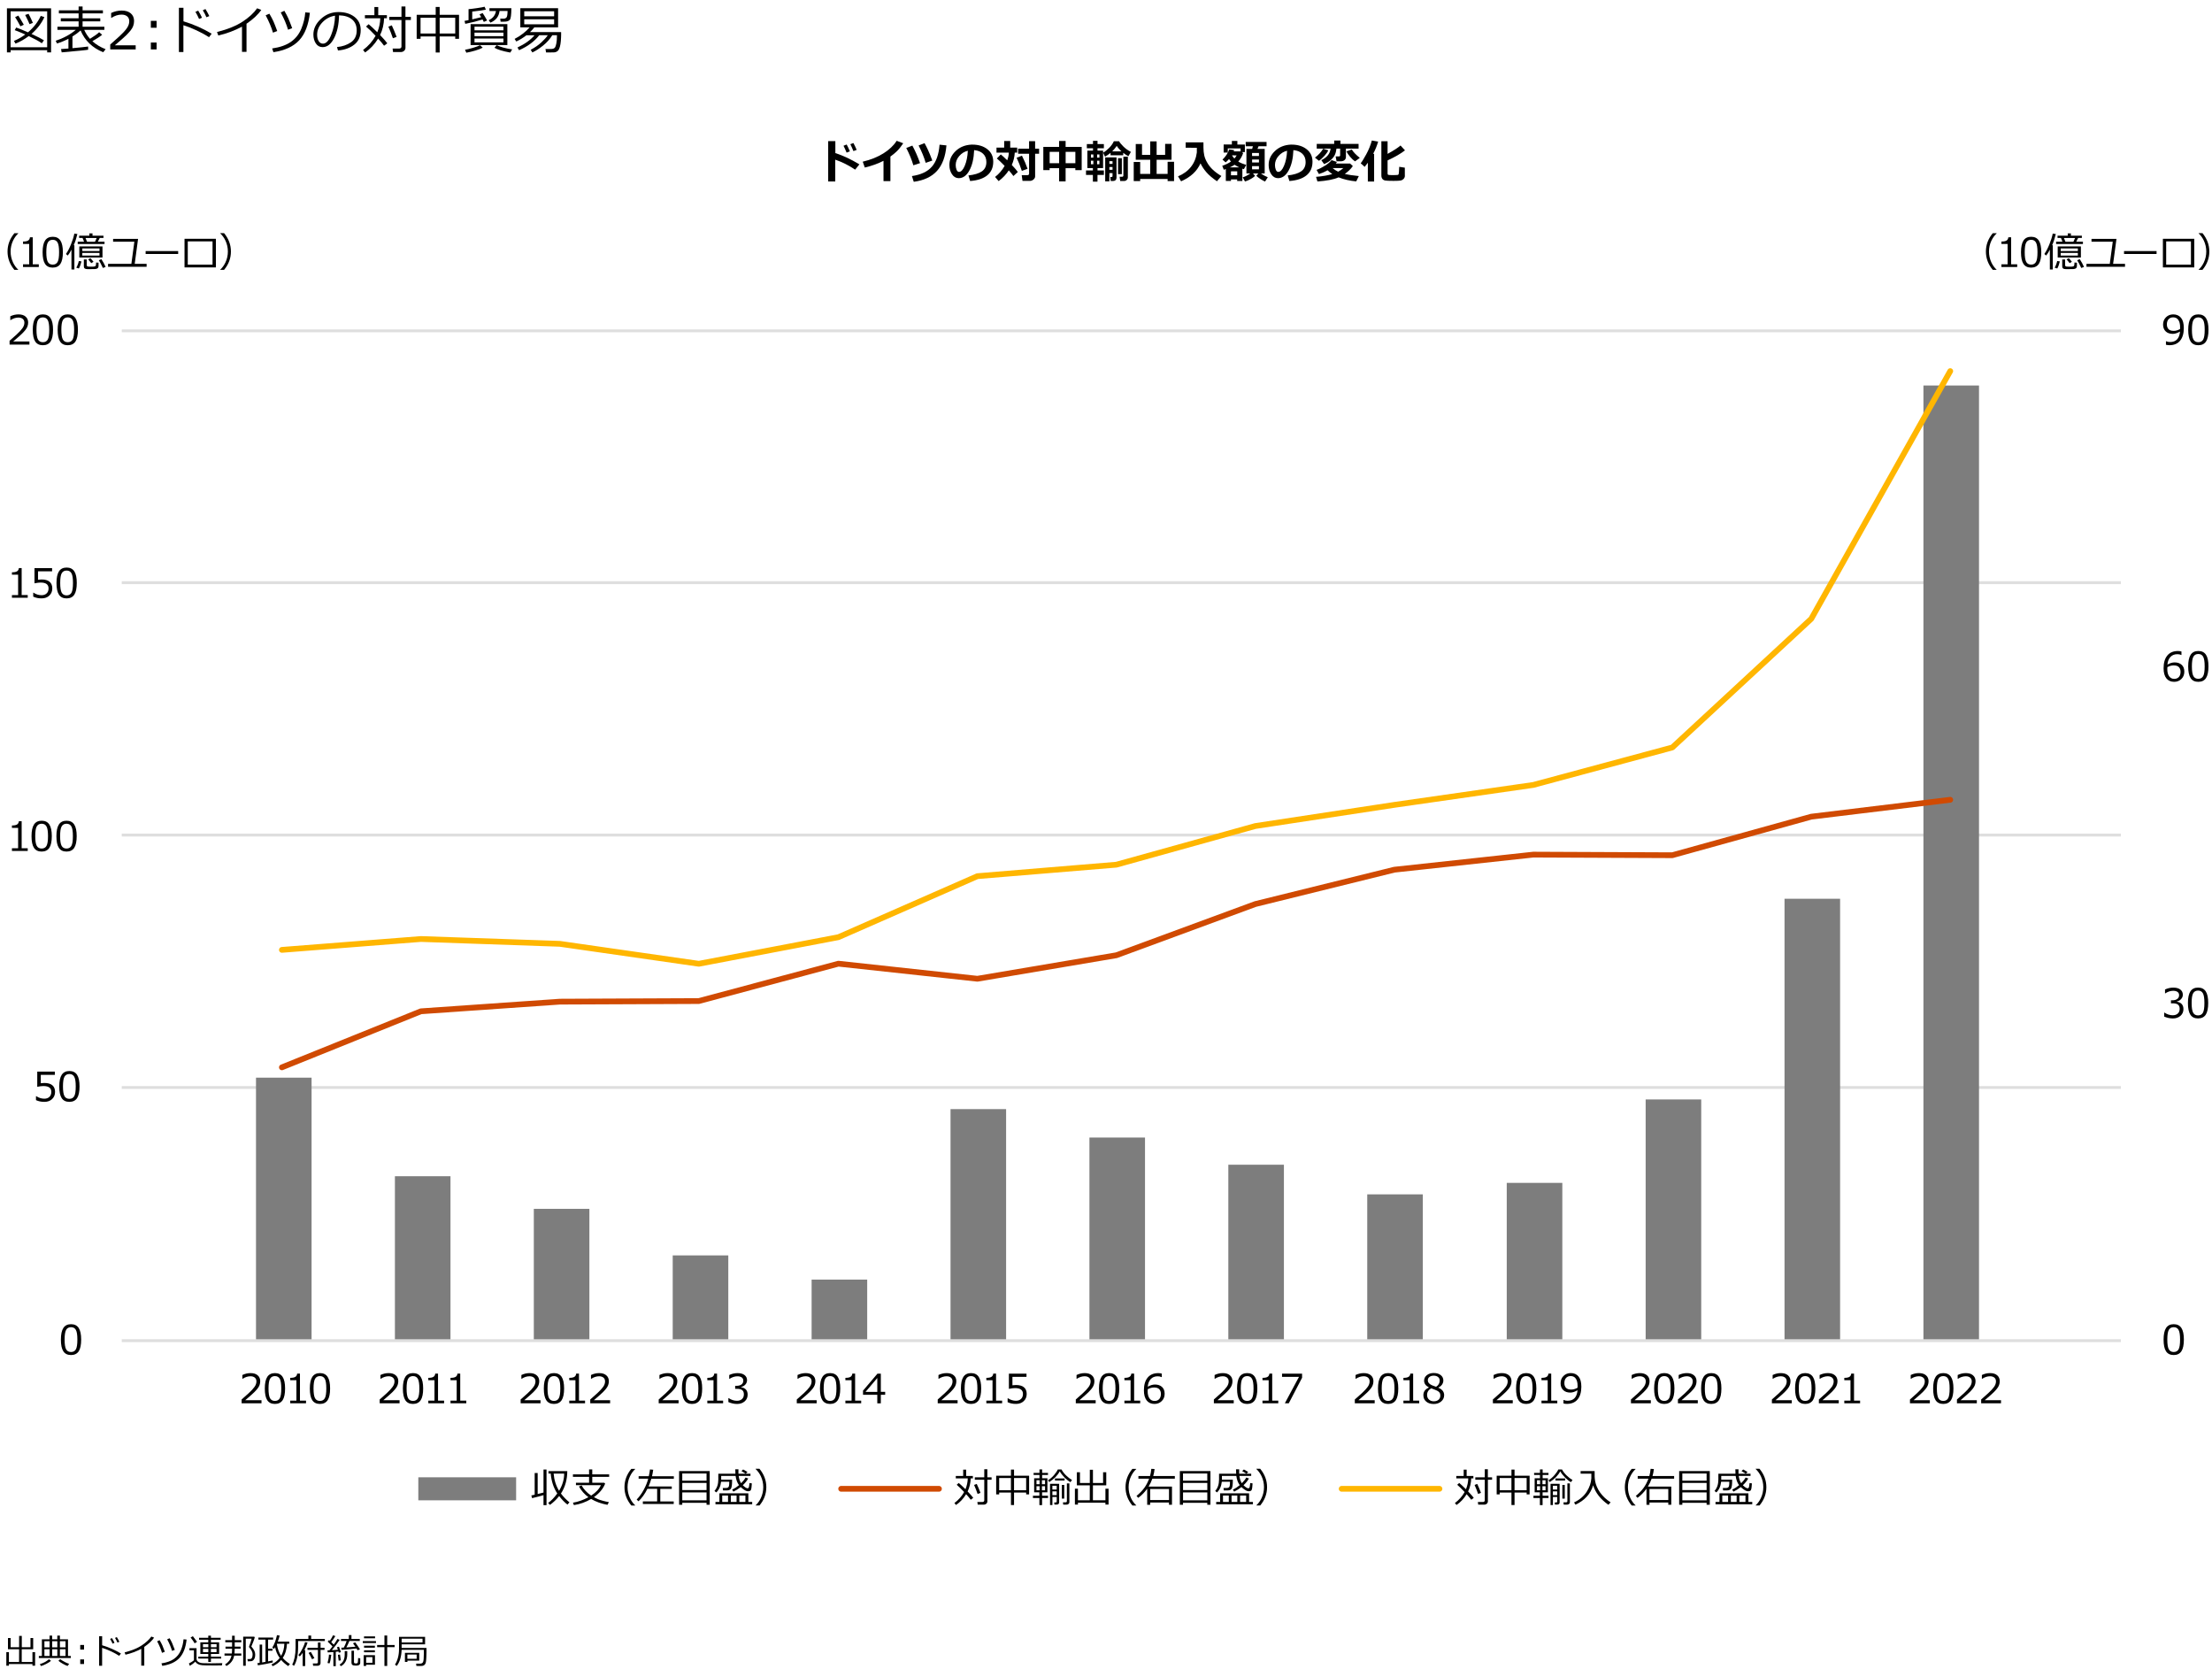 <?xml version="1.0" encoding="utf-8"?>
<!-- Generator: Adobe Illustrator 27.9.0, SVG Export Plug-In . SVG Version: 6.00 Build 0)  -->
<svg version="1.1" xmlns="http://www.w3.org/2000/svg" xmlns:xlink="http://www.w3.org/1999/xlink" x="0px" y="0px"
	 viewBox="0 0 769 580" style="enable-background:new 0 0 769 580;" xml:space="preserve">
<style type="text/css">
	.st0{fill:#D04A02;}
	.st1{fill:#FFFFFF;}
	.st2{fill:#FFB600;}
	.st3{fill:#E0301E;}
	.st4{fill:#EB8C00;}
	.st5{fill:#DB536A;}
	.st6{fill:#D93954;}
	.st7{fill:#7D7D7D;}
	.st8{fill:#464646;}
	.st9{fill:#2D2D2D;}
	.st10{fill:#DEDEDE;}
	.st11{fill:#FFFFFF;stroke:#DEDEDE;stroke-miterlimit:10;}
	.st12{fill:none;stroke:#DEDEDE;stroke-linejoin:round;stroke-miterlimit:10;}
	.st13{fill:none;stroke:#FFB600;stroke-width:2.25;stroke-linecap:round;stroke-linejoin:round;stroke-miterlimit:10;}
	.st14{fill:none;stroke:#E0301E;stroke-width:2.25;stroke-linecap:round;stroke-linejoin:round;stroke-miterlimit:10;}
	.st15{fill:none;stroke:#DB536A;stroke-width:2.25;stroke-linecap:round;stroke-linejoin:round;stroke-miterlimit:10;}
	.st16{fill:none;stroke:#7D7D7D;stroke-width:2.25;stroke-linecap:round;stroke-linejoin:round;stroke-miterlimit:10;}
	.st17{fill:none;stroke:#D04A02;stroke-width:2;stroke-linecap:round;stroke-linejoin:round;stroke-miterlimit:10;}
	.st18{fill:none;stroke:#FFB600;stroke-width:2;stroke-linecap:round;stroke-linejoin:round;stroke-miterlimit:10;}
	.st19{fill-rule:evenodd;clip-rule:evenodd;fill:#7D7D7D;}
	.st20{fill-rule:evenodd;clip-rule:evenodd;fill:#EB8C00;}
	.st21{fill:#FFFFFF;stroke:#EB8C00;stroke-linejoin:round;stroke-miterlimit:10;}
	.st22{fill-rule:evenodd;clip-rule:evenodd;fill:#DB536A;}
	.st23{fill:#FFFFFF;stroke:#DB536A;stroke-linejoin:round;stroke-miterlimit:10;}
	.st24{fill-rule:evenodd;clip-rule:evenodd;fill:#FFFFFF;}
	.st25{fill-rule:evenodd;clip-rule:evenodd;fill:#464646;}
	.st26{fill-rule:evenodd;clip-rule:evenodd;fill:#D04A02;}
	.st27{fill-rule:evenodd;clip-rule:evenodd;fill:#DEDEDE;stroke:#FFFFFF;stroke-miterlimit:10;}
	.st28{fill:none;stroke:#7D7D7D;stroke-width:0.75;stroke-linejoin:round;stroke-miterlimit:10;}
	.st29{fill:#DEDEDE;stroke:#FFFFFF;stroke-linejoin:round;stroke-miterlimit:10;}
	.st30{fill-rule:evenodd;clip-rule:evenodd;fill:#FFB600;}
	.st31{fill:none;stroke:#FFB600;stroke-width:0.75;stroke-linejoin:round;stroke-miterlimit:10;}
	
		.st32{clip-path:url(#SVGID_00000086674456049445548920000010175386849780124827_);fill-rule:evenodd;clip-rule:evenodd;fill:#FFB600;}
	
		.st33{clip-path:url(#SVGID_00000086674456049445548920000010175386849780124827_);fill-rule:evenodd;clip-rule:evenodd;fill:#FFFFFF;}
	.st34{clip-path:url(#SVGID_00000086674456049445548920000010175386849780124827_);fill:#FFB600;}
	
		.st35{clip-path:url(#SVGID_00000140711356201020585350000012066476235975600015_);fill-rule:evenodd;clip-rule:evenodd;fill:#FFB600;}
	
		.st36{clip-path:url(#SVGID_00000140711356201020585350000012066476235975600015_);fill:none;stroke:#FFB600;stroke-width:0.75;stroke-linejoin:round;stroke-miterlimit:10;}
	
		.st37{clip-path:url(#SVGID_00000161607004394676586050000001517696320476119938_);fill-rule:evenodd;clip-rule:evenodd;fill:#FFB600;}
	
		.st38{clip-path:url(#SVGID_00000161607004394676586050000001517696320476119938_);fill:none;stroke:#FFB600;stroke-width:0.75;stroke-linejoin:round;stroke-miterlimit:10;}
	.st39{fill:none;stroke:#7D7D7D;stroke-miterlimit:10;}
	.st40{fill-rule:evenodd;clip-rule:evenodd;fill:#DEDEDE;}
	.st41{fill:#FFFFFF;stroke:#DEDEDE;stroke-linejoin:round;stroke-miterlimit:10;}
	.st42{fill:none;stroke:#7D7D7D;stroke-miterlimit:8;}
</style>
<g id="template">
</g>
<g id="object">
	<g>
		<path d="M16.4,17.45H3.69v0.76H2.41V2.9h15.35v15.3H16.4V17.45z M3.69,16.42H16.4V3.93H3.69V16.42z M14.54,15.04
			c-1-0.71-2.52-1.54-4.55-2.5c-1.5,1.13-3.03,2-4.6,2.62l-0.54-0.94c1.37-0.56,2.68-1.3,3.93-2.23c-1.39-0.62-2.61-1.12-3.66-1.51
			l0.51-0.91c0.94,0.31,2.3,0.87,4.1,1.67c2.02-1.73,3.49-3.63,4.43-5.71l1.27,0.42c-1,2.17-2.5,4.11-4.48,5.84
			c2.13,0.98,3.58,1.73,4.33,2.22L14.54,15.04z M7.1,9.15C6.33,7.7,5.71,6.64,5.25,5.95l1.12-0.53C6.72,5.94,7.35,7,8.28,8.6
			L7.1,9.15z M10.26,8.39C10.09,7.91,9.59,6.84,8.75,5.2l1.18-0.4c0.59,1.1,1.09,2.15,1.5,3.16L10.26,8.39z"/>
		<path d="M21.44,18.2l-0.22-1.15c0.61-0.04,1.46-0.1,2.57-0.18v-3.39c-1.29,0.67-2.61,1.22-3.96,1.64l-0.47-0.95
			c2.74-0.91,5.07-2.18,6.99-3.79h-6.38v-1.1h7.36V7.43h-6.19V6.36h6.19V4.66h-6.86V3.59h6.86V2.25h1.38v1.34h7.07v1.07h-7.07v1.71
			h6.15v1.06h-6.15v1.85h7.57v1.1h-7c0.54,1.2,1.21,2.23,2,3.11c1.48-0.9,2.54-1.66,3.2-2.29l1.03,0.89
			c-0.85,0.69-1.98,1.43-3.4,2.23c1.28,1.15,2.81,2.08,4.61,2.78l-0.84,1.06c-3.79-1.54-6.4-4.07-7.86-7.58
			c-0.76,0.7-1.7,1.4-2.83,2.1v4.06c2.6-0.23,4.42-0.42,5.45-0.57v1.11C30.18,17.4,27.12,17.7,21.44,18.2z"/>
		<path d="M47.18,17.18h-8.86v-1.71c0.94-0.81,1.99-1.75,3.16-2.82c1.17-1.07,2.04-2.02,2.61-2.83s0.85-1.63,0.85-2.44
			c0-0.72-0.24-1.28-0.72-1.69c-0.48-0.4-1.13-0.61-1.95-0.61c-1.2,0-2.38,0.38-3.54,1.14h-0.09V4.51c1.18-0.56,2.41-0.84,3.67-0.84
			c1.34,0,2.39,0.32,3.15,0.97s1.15,1.53,1.15,2.65c0,0.6-0.1,1.17-0.29,1.71c-0.2,0.54-0.5,1.08-0.92,1.59s-0.91,1.06-1.49,1.64
			s-1.91,1.76-4,3.53h7.26V17.18z"/>
		<path d="M54.44,9.65h-2v-2.4h2V9.65z M54.44,17.18h-2v-2.4h2V17.18z"/>
		<path d="M73.58,11.72l-0.92,1.22c-1.22-0.81-2.68-1.61-4.37-2.4s-3.2-1.38-4.53-1.78v9.33H62.2V2.7h1.58v4.71
			C67.26,8.45,70.53,9.89,73.58,11.72z M70.22,6.14l-1.01,0.45c-0.43-0.97-0.85-1.8-1.27-2.47l0.95-0.43
			C69.4,4.48,69.84,5.3,70.22,6.14z M72.77,5.59l-1,0.41c-0.38-0.88-0.8-1.69-1.27-2.43l0.92-0.43C71.88,3.86,72.33,4.68,72.77,5.59
			z"/>
		<path d="M85.69,18.03h-1.56V9.27c-2.57,1.37-5.31,2.39-8.23,3.07l-0.46-1.2c3.8-0.98,6.8-2.21,9-3.68s3.85-3,4.95-4.58l1.44,0.56
			c-1.07,1.59-2.78,3.2-5.13,4.82V18.03z"/>
		<path d="M96.38,10.79l-1.48,0.56c-0.54-1.85-1.39-3.86-2.54-6.03l1.29-0.56c0.64,1.09,1.11,1.99,1.42,2.69S95.82,9.28,96.38,10.79
			z M107.73,4.44c-0.47,4.2-1.7,7.39-3.7,9.55c-2,2.17-4.99,3.55-8.98,4.15l-0.43-1.3c2.72-0.39,4.89-1.15,6.53-2.3
			c1.63-1.15,2.83-2.67,3.61-4.57s1.23-3.79,1.37-5.67L107.73,4.44z M101.58,9.8l-1.44,0.53c-0.54-1.85-1.39-3.86-2.54-6.01
			l1.26-0.56c0.56,0.97,1,1.81,1.33,2.53S100.97,8.17,101.58,9.8z"/>
		<path d="M117.5,17.54l-0.34-1.19c1.89-0.17,3.5-0.72,4.84-1.64c1.34-0.93,2.01-2.31,2.01-4.15c0-1.64-0.54-2.91-1.62-3.81
			c-1.08-0.9-2.59-1.37-4.52-1.42c-0.06,3.15-0.63,5.78-1.7,7.89s-2.4,3.16-4.01,3.16c-1,0-1.78-0.42-2.35-1.27
			c-0.57-0.85-0.86-1.88-0.86-3.1c0-2.01,0.87-3.82,2.6-5.42s3.79-2.4,6.16-2.4c2.23,0,4.07,0.56,5.52,1.67s2.17,2.64,2.17,4.57
			c0,2.2-0.73,3.89-2.19,5.05S119.85,17.35,117.5,17.54z M116.48,5.45c-1.7,0.26-3.16,1.03-4.39,2.31s-1.84,2.73-1.84,4.34
			c0,0.86,0.18,1.58,0.54,2.18s0.86,0.89,1.49,0.89c1.1,0,2.05-1.02,2.87-3.07S116.41,7.83,116.48,5.45z"/>
		<path d="M134.64,15.05l-1.12,0.84c-0.4-0.57-1.09-1.4-2.07-2.48c-1.24,2.02-2.74,3.62-4.51,4.83l-0.72-0.86
			c1.88-1.42,3.33-3.07,4.35-4.93c-1.28-1.37-2.39-2.44-3.32-3.23l0.91-0.81c0.66,0.53,1.66,1.47,3.01,2.8
			c0.66-1.62,1-3.24,1.03-4.86h-5.34V5.27h3.3V2.45h1.33v2.81h3.01v1.08h-0.97c-0.08,2.14-0.54,4.09-1.39,5.84
			C133.26,13.36,134.1,14.31,134.64,15.05z M137.88,12.82l-1.29,0.47c-0.45-1.34-0.97-2.68-1.57-4.02l1.19-0.46
			C136.77,10.03,137.33,11.36,137.88,12.82z M142.85,6.95h-1.89v9.65c0,0.42-0.15,0.77-0.46,1.05c-0.31,0.28-0.66,0.43-1.07,0.43
			h-2.79l-0.15-1.2h2.31c0.21,0,0.38-0.06,0.54-0.19c0.15-0.13,0.23-0.28,0.23-0.47V6.95h-4.23V5.86h4.23V2.25h1.38v3.61h1.89V6.95z
			"/>
		<path d="M158.26,12.67h-5.41v5.58h-1.38v-5.58h-5.26v0.83h-1.35V5.15h6.61V2.42h1.38v2.73h6.73v8.35h-1.32V12.67z M146.2,11.65
			h5.26V6.18h-5.26V11.65z M152.85,11.65h5.41V6.18h-5.41V11.65z"/>
		<path d="M161.75,8.29l-0.26-1.03l1.4-0.26V3.18c0.66-0.05,1.64-0.17,2.94-0.36c1.3-0.19,2.18-0.35,2.64-0.48l0.44,1.03
			c-0.66,0.15-2.24,0.37-4.74,0.66v2.7c1.12-0.25,2.16-0.5,3.13-0.76c-0.25-0.43-0.44-0.75-0.59-0.97l1.08-0.46
			c0.29,0.4,0.81,1.26,1.56,2.58l-1.15,0.5c-0.16-0.33-0.31-0.61-0.44-0.85C165.94,7.35,163.94,7.85,161.75,8.29z M162.11,18.32
			l-0.44-1.03c0.77-0.12,1.7-0.34,2.79-0.67s1.9-0.63,2.43-0.91l0.93,0.86c-0.59,0.33-1.45,0.67-2.56,1
			C164.14,17.9,163.09,18.15,162.11,18.32z M163.6,15.67V8.38h12.78v7.29H163.6z M164.96,10.53h10.06V9.26h-10.06V10.53z
			 M164.96,12.57h10.06v-1.23h-10.06V12.57z M175.02,13.38h-10.06v1.34h10.06V13.38z M170.5,7.87l-0.61-0.84
			c0.84-0.41,1.46-0.9,1.84-1.46s0.61-1.14,0.69-1.74h-2.26V2.86h7.62c-0.01,1.14-0.06,2.04-0.15,2.71s-0.21,1.1-0.37,1.29
			c-0.16,0.19-0.39,0.35-0.7,0.49c-0.31,0.13-0.85,0.2-1.63,0.2c-0.26,0-0.56,0-0.89-0.01l-0.14-1.05h1.15
			c0.38,0,0.71-0.12,0.98-0.36c0.27-0.24,0.41-1.01,0.42-2.31h-2.79C173.45,5.73,172.39,7.08,170.5,7.87z M177.4,18.27
			c-2.57-0.46-4.4-1.02-5.5-1.67l0.77-0.9c1.31,0.64,3.11,1.13,5.38,1.47L177.4,18.27z"/>
		<path d="M180.45,17.45l-0.55-0.94c2.58-1.22,4.56-2.64,5.93-4.25H183c-1.08,0.85-2.25,1.57-3.51,2.16l-0.59-0.9
			c0.98-0.49,1.95-1.1,2.9-1.84s1.73-1.46,2.33-2.17h-3.24V2.85h13.13v6.66h-8.26c-0.43,0.56-0.94,1.11-1.51,1.65h10.82l0.01,0.69
			c0,0.73-0.04,1.5-0.1,2.33c-0.07,0.83-0.18,1.52-0.34,2.08c-0.16,0.56-0.33,0.96-0.52,1.2s-0.41,0.42-0.68,0.54
			s-0.54,0.19-0.83,0.21s-1.17,0.03-2.65,0.03h-0.12l-0.2-1.21l1.38,0.01c0.62,0.01,1.06-0.03,1.31-0.11s0.46-0.23,0.62-0.44
			s0.32-0.68,0.46-1.39c0.14-0.71,0.22-1.66,0.22-2.85h-1.63c-0.81,1.33-1.87,2.52-3.19,3.58s-2.56,1.86-3.73,2.4l-0.59-0.92
			c1.44-0.76,2.68-1.62,3.72-2.58s1.78-1.79,2.22-2.48h-2.96C185.78,14.41,183.45,16.14,180.45,17.45z M182.25,5.66h10.39V3.91
			h-10.39V5.66z M192.64,6.71h-10.39v1.74h10.39V6.71z"/>
	</g>
	<g>
		<path d="M298.77,57.13l-1.48,1.84c-2.22-1.5-4.52-2.65-6.91-3.47v7.58h-2.46V49.06h2.49v4.15
			C293.05,54.06,295.84,55.36,298.77,57.13z M295.46,52.61l-1.14,0.44c-0.43-1.05-0.79-1.85-1.07-2.39l1.1-0.43
			C294.78,51.05,295.15,51.85,295.46,52.61z M297.82,52.1l-1.13,0.41c-0.37-0.91-0.72-1.7-1.07-2.39l1.07-0.4
			C297.13,50.54,297.5,51.33,297.82,52.1z"/>
		<path d="M309.55,62.95h-2.4V55.9c-1.95,0.99-4.11,1.77-6.5,2.34l-0.72-2.04c2.75-0.65,5.15-1.61,7.18-2.88s3.57-2.73,4.62-4.38
			l2.28,0.86c-0.8,1.2-1.55,2.13-2.24,2.79c-0.69,0.66-1.43,1.27-2.22,1.82V62.95z"/>
		<path d="M319.86,56.7l-2.34,0.75c-0.54-1.89-1.36-3.9-2.46-6.02l2.12-0.82C318.13,52.34,319.02,54.36,319.86,56.7z M329.03,50.54
			c-0.32,3.85-1.42,6.81-3.28,8.86c-1.86,2.05-4.55,3.32-8.08,3.79l-0.64-1.99c3.14-0.46,5.46-1.55,6.96-3.29
			c1.5-1.74,2.39-4.27,2.65-7.62L329.03,50.54z M324.12,55.81l-2.31,0.79c-0.52-1.85-1.34-3.86-2.46-6.03l2.06-0.82
			c0.46,0.83,0.87,1.63,1.22,2.41C323,52.93,323.5,54.15,324.12,55.81z"/>
		<path d="M337.26,62.92l-0.58-1.94c2.07-0.23,3.63-0.7,4.67-1.42c1.04-0.72,1.56-1.8,1.56-3.23c0-1.2-0.38-2.16-1.13-2.88
			c-0.75-0.72-1.79-1.15-3.12-1.27c-0.11,2.9-0.66,5.25-1.64,7.05c-0.98,1.8-2.22,2.7-3.71,2.7c-0.97,0-1.75-0.45-2.35-1.36
			c-0.6-0.91-0.9-1.95-0.9-3.12v-0.19c0-1.79,0.73-3.38,2.18-4.76c1.45-1.38,3.28-2.12,5.49-2.23h0.32c2.11,0,3.85,0.53,5.21,1.6
			c1.36,1.06,2.04,2.51,2.04,4.34c0,2-0.68,3.57-2.05,4.71C341.88,62.05,339.88,62.72,337.26,62.92z M336.47,52.4
			c-1.17,0.27-2.17,0.89-2.99,1.83s-1.23,1.99-1.23,3.14c0,0.59,0.1,1.13,0.3,1.63c0.2,0.5,0.49,0.75,0.85,0.75
			c0.73,0,1.4-0.71,2-2.13C336,56.21,336.36,54.47,336.47,52.4z"/>
		<path d="M352.78,53.07c-0.08,1.49-0.42,2.91-1.03,4.27c0.94,0.99,1.64,1.8,2.1,2.44l-1.54,1.41c-0.4-0.57-0.94-1.23-1.6-1.97
			c-0.95,1.44-2.13,2.68-3.53,3.73l-1.24-1.44c1.37-1.07,2.47-2.35,3.32-3.85c-1.16-1.19-2.06-2.05-2.71-2.58l1.38-1.4
			c0.44,0.34,1.19,1.02,2.23,2.04c0.33-0.9,0.52-1.78,0.56-2.67h-4.29v-1.75h2.67v-2.28h2.1v2.28h2.42v1.75H352.78z M357.23,58.67
			l-1.99,0.73c-0.54-1.65-1.15-3.18-1.81-4.57l1.85-0.72C356.06,55.66,356.71,57.18,357.23,58.67z M359.86,61.33
			c0,0.38-0.19,0.74-0.56,1.06c-0.38,0.33-0.8,0.49-1.28,0.49h-2.55l-0.27-1.99h2.02c0.13,0,0.25-0.05,0.37-0.14
			c0.11-0.09,0.17-0.2,0.17-0.32v-6.99h-3.81v-1.76h3.81v-2.61h2.1v2.61h1.38v1.76h-1.38V61.33z"/>
		<path d="M373.84,58.46h-3.38v4.59h-2.26v-4.59h-3.3v0.67h-2.19v-8.07h5.49V49h2.26v2.07h5.59v8.07h-2.21V58.46z M364.91,56.73h3.3
			v-3.95h-3.3V56.73z M370.47,56.73h3.38v-3.95h-3.38V56.73z"/>
		<path d="M383.75,60.8h-2.21v2.34h-1.6V60.8h-2.39v-1.56h2.39v-0.82h-1.92v-6.06h1.96v-0.83h-2.14v-1.46h2.14v-1.13h1.57v1.13h2.21
			v1.46h-2.21v0.83h1.94v6.06h-1.94v0.82h2.21V60.8z M379.27,54.8h0.84v-1.11h-0.84V54.8z M380.1,55.87h-0.84v1.23h0.84V55.87z
			 M381.42,54.8h0.8v-1.11h-0.8V54.8z M382.21,55.87h-0.8v1.23h0.8V55.87z M390.48,53.98h-4.4v-0.85c-0.62,0.52-1.26,0.96-1.92,1.32
			l-0.66-1.38c0.62-0.34,1.3-0.88,2.06-1.63c0.76-0.75,1.31-1.53,1.67-2.35h1.83c0.19,0.43,0.68,1.03,1.46,1.81
			c0.78,0.77,1.66,1.41,2.64,1.9l-0.88,1.5c-0.55-0.27-1.15-0.67-1.79-1.17V53.98z M386.77,60.17h-1.1v2.87h-1.45v-8.32h3.94v7.03
			c0,0.35-0.11,0.63-0.33,0.85c-0.22,0.21-0.52,0.32-0.89,0.32h-0.8l-0.15-1.41h0.47c0.2,0,0.31-0.11,0.31-0.32V60.17z
			 M386.77,56.97v-0.94h-1.1v0.94H386.77z M385.67,59.01h1.1v-0.96h-1.1V59.01z M386.66,52.61h3.21c-0.7-0.64-1.25-1.28-1.63-1.9
			C387.77,51.4,387.24,52.04,386.66,52.61z M390.01,60.53h-1.33v-5.56h1.33V60.53z M392.1,61.62c0,0.37-0.12,0.67-0.38,0.92
			c-0.25,0.25-0.56,0.37-0.92,0.37h-1.36l-0.2-1.48h0.96c0.08,0,0.16-0.04,0.23-0.11c0.07-0.07,0.11-0.15,0.11-0.24v-6.62h1.56
			V61.62z"/>
		<path d="M396.38,62.94h-2.24V56.3h2.24v4.15h3.49v-4.92h-5.03v-5.47h2.18v3.77h2.85v-4.69h2.23v4.69h2.96v-3.82h2.22v5.52h-5.18
			v4.92h3.82v-4.22h2.24v6.72h-2.24v-0.74h-9.54V62.94z"/>
		<path d="M417.36,56.78c-0.64,1.38-1.49,2.58-2.57,3.58c-1.08,1.01-2.47,1.9-4.18,2.67l-1.08-1.73c1.87-0.77,3.37-1.86,4.5-3.29
			c1.13-1.43,1.81-3.1,2.05-5.02v-1.62l-3.88-0.02v-1.87h6.17c0.01,0.13,0.01,0.27,0.01,0.42v1.41c0.01,1.01,0.1,1.92,0.29,2.74
			c0.18,0.82,0.54,1.67,1.06,2.56c0.52,0.89,1.17,1.7,1.97,2.44c0.79,0.74,1.76,1.45,2.92,2.13L423.07,63
			c-1.6-1.1-2.83-2.15-3.7-3.17C418.5,58.82,417.83,57.8,417.36,56.78z"/>
		<path d="M430.12,62.36h-2.17v0.53h-1.79v-4.14l-0.7,0.26l-0.55-1.37c1.24-0.44,2.25-0.93,3.04-1.49
			c-0.25-0.28-0.48-0.57-0.67-0.88c-0.38,0.46-0.77,0.85-1.19,1.17l-1.09-0.96c0.57-0.53,1.06-1.13,1.49-1.8
			c0.42-0.67,0.7-1.25,0.82-1.75l1.75,0.24l-0.16,0.45h2.39V51.6h-4.45v1.42h-1.44v-2.79h2.86V49h1.91v1.24h2.61v2.63h-0.95
			l0.34,0.37c-0.38,1.14-0.94,2.11-1.69,2.91c0.68,0.43,1.6,0.82,2.76,1.17l-0.8,1.49l-0.53-0.17v4.28h-1.81V62.36z M427.53,58.18
			h3.28c-0.58-0.27-1.11-0.57-1.59-0.91C428.75,57.57,428.19,57.88,427.53,58.18z M427.95,60.93h2.17v-1.38h-2.17V60.93z
			 M429.13,55.11c0.33-0.38,0.6-0.74,0.8-1.1L428.31,54C428.53,54.4,428.8,54.77,429.13,55.11z M436.33,61.15
			c-0.43,0.4-0.99,0.79-1.67,1.15c-0.68,0.37-1.3,0.63-1.84,0.79l-0.8-1.45c0.88-0.26,1.75-0.71,2.62-1.35h-1.32v-8.52h1.99
			c0.08-0.26,0.17-0.57,0.26-0.94h-2.5v-1.49h7.25v1.49h-2.78l-0.38,0.94h2.51v8.52h-1.32c0.7,0.52,1.5,0.96,2.4,1.32l-0.95,1.49
			c-0.46-0.18-0.99-0.47-1.61-0.88c-0.61-0.4-1.08-0.77-1.42-1.1l0.68-0.84h-1.85L436.33,61.15z M437.67,54.21v-1.03h-2.39v1.03
			H437.67z M435.29,56.48h2.39v-1.03h-2.39V56.48z M437.67,57.75h-2.39v1.1h2.39V57.75z"/>
		<path d="M448.25,62.92l-0.58-1.94c2.07-0.23,3.63-0.7,4.67-1.42c1.04-0.72,1.56-1.8,1.56-3.23c0-1.2-0.38-2.16-1.13-2.88
			c-0.75-0.72-1.79-1.15-3.12-1.27c-0.11,2.9-0.66,5.25-1.64,7.05c-0.98,1.8-2.22,2.7-3.71,2.7c-0.97,0-1.75-0.45-2.35-1.36
			c-0.6-0.91-0.9-1.95-0.9-3.12v-0.19c0-1.79,0.73-3.38,2.18-4.76c1.45-1.38,3.28-2.12,5.49-2.23h0.32c2.11,0,3.85,0.53,5.21,1.6
			c1.36,1.06,2.04,2.51,2.04,4.34c0,2-0.68,3.57-2.05,4.71C452.87,62.05,450.88,62.72,448.25,62.92z M447.46,52.4
			c-1.17,0.27-2.17,0.89-2.99,1.83s-1.23,1.99-1.23,3.14c0,0.59,0.1,1.13,0.3,1.63c0.2,0.5,0.49,0.75,0.85,0.75
			c0.73,0,1.4-0.71,2-2.13C447,56.21,447.35,54.47,447.46,52.4z"/>
		<path d="M461.77,52.24c-0.21,0.52-0.63,1.14-1.26,1.86c-0.63,0.72-1.28,1.32-1.97,1.79l-1.4-1.1c1.24-0.94,2.19-1.97,2.85-3.09
			L461.77,52.24z M464.78,56.3c-0.12,0.2-0.25,0.38-0.38,0.54h4.95l0.96,0.88c-0.69,1.02-1.62,1.92-2.79,2.72
			c1.13,0.3,2.75,0.55,4.87,0.76l-0.9,1.85c-2.28-0.21-4.32-0.68-6.12-1.41l-0.07,0.03c-1.61,0.71-4.05,1.18-7.3,1.41l-0.48-1.61
			c2.3-0.19,4.19-0.52,5.65-0.97c-0.62-0.4-1.17-0.85-1.65-1.33c-0.93,0.55-1.93,0.99-3,1.33l-0.82-1.45
			c0.94-0.33,1.93-0.83,2.97-1.49c1.04-0.66,1.79-1.3,2.25-1.91L464.78,56.3z M464.62,51.66c-0.09,0.84-0.28,1.56-0.56,2.17
			c-0.28,0.61-0.75,1.21-1.41,1.79c-0.66,0.59-1.44,1.06-2.34,1.41l-0.96-1.35c2-0.97,3.07-2.32,3.22-4.03h-4.81v-1.64h6.07v-1.17
			H466v1.17h6.31v1.64h-4.4v2.92c0,0.45-0.17,0.81-0.5,1.09c-0.34,0.27-0.77,0.41-1.29,0.41h-1.47l-0.32-1.7h1.15
			c0.28,0,0.42-0.12,0.42-0.37v-2.35H464.62z M465.2,59.68c0.71-0.38,1.32-0.8,1.82-1.26h-3.75
			C463.84,58.91,464.48,59.33,465.2,59.68z M472.74,54.88l-1.67,1.21c-0.55-0.37-1.11-0.89-1.69-1.57c-0.58-0.68-1.01-1.31-1.29-1.9
			l1.86-0.65C470.49,52.86,471.42,53.83,472.74,54.88z"/>
		<path d="M477.7,63.1h-2.17v-6.54c-0.3,0.44-0.66,0.91-1.1,1.44l-1.39-1.24c0.46-0.55,1.11-1.61,1.96-3.17s1.49-3.15,1.92-4.75
			l2.19,0.38c-0.44,1.52-1.02,2.94-1.74,4.24h0.34V63.1z M488.41,61.03c0,0.47-0.15,0.85-0.46,1.16s-0.67,0.5-1.09,0.57
			s-1.22,0.11-2.4,0.11c-1.53,0-2.5-0.04-2.92-0.13c-0.42-0.09-0.74-0.27-0.97-0.57c-0.22-0.29-0.34-0.69-0.34-1.18V49.09h2.16v4.39
			c2.15-1.17,3.64-2.14,4.49-2.91l1.56,1.69c-1.41,1.11-3.43,2.28-6.05,3.5v4.56c0,0.24,0.09,0.4,0.28,0.46
			c0.19,0.06,0.78,0.09,1.78,0.09c0.09,0,0.53-0.02,1.3-0.05c0.28-0.01,0.45-0.13,0.51-0.37c0.06-0.24,0.12-1.06,0.18-2.47l1.95,0.3
			V61.03z"/>
	</g>
	<path class="st12" d="M42.33,378h695 M42.33,290.26h695 M42.33,202.53h695 M42.33,115h695"/>
	<path class="st7" d="M89,374.59h19.32V466H89V374.59L89,374.59z M137.29,408.85h19.32V466h-19.32V408.85L137.29,408.85z
		 M185.58,420.19h19.32V466h-19.32V420.19L185.58,420.19z M233.87,436.37h19.32V466h-19.32V436.37L233.87,436.37z M282.16,444.78
		h19.32V466h-19.32V444.78L282.16,444.78z M330.45,385.52h19.32V466h-19.32V385.52L330.45,385.52z M378.74,395.4h19.32V466h-19.32
		V395.4L378.74,395.4z M427.03,404.85h19.32V466h-19.32V404.85L427.03,404.85z M475.32,415.15h19.32V466h-19.32V415.15
		L475.32,415.15z M523.82,411.16h19.32V466h-19.32V411.16L523.82,411.16z M572.11,382.16h19.32V466h-19.32V382.16L572.11,382.16z
		 M620.39,312.4h19.32V466h-19.32V312.4L620.39,312.4z M668.68,134H688v332h-19.32V134L668.68,134z"/>
	<line class="st12" x1="42.33" y1="466" x2="737.33" y2="466"/>
	<polyline class="st17" points="98,371 146.32,351.52 194.63,348.17 242.95,347.96 291.47,334.97 339.79,340.21 388.1,332.04 
		436.42,314.24 484.74,302.3 533.05,297.06 581.37,297.27 629.68,283.87 678,278 	"/>
	<polyline class="st18" points="98,330.17 146.32,326.39 194.63,328.07 242.95,335 291.47,325.76 339.79,304.55 388.1,300.56 
		436.42,287.12 484.74,279.77 533.05,272.84 581.37,259.82 629.68,215.1 678,129 	"/>
	<g>
		<path d="M755.69,471c-1.21,0-2.1-0.43-2.67-1.3s-0.85-2.22-0.85-4.05s0.29-3.19,0.86-4.06c0.57-0.87,1.46-1.31,2.67-1.31
			c1.2,0,2.08,0.44,2.66,1.31c0.57,0.87,0.86,2.22,0.86,4.04c0,1.84-0.29,3.2-0.85,4.06C757.78,470.56,756.9,471,755.69,471z
			 M755.69,461.32c-0.78,0-1.34,0.31-1.7,0.93c-0.35,0.62-0.53,1.75-0.53,3.39c0,1.63,0.18,2.76,0.53,3.38s0.92,0.93,1.7,0.93
			s1.34-0.31,1.69-0.93c0.35-0.62,0.52-1.75,0.52-3.39c0-1.61-0.17-2.73-0.52-3.36C757.04,461.64,756.47,461.32,755.69,461.32z"/>
	</g>
	<g>
		<path d="M752.37,353.35v-1.37h0.11c0.92,0.61,1.88,0.92,2.87,0.92c0.73,0,1.31-0.2,1.75-0.59c0.44-0.4,0.66-0.95,0.66-1.65
			c0-0.66-0.19-1.14-0.57-1.45s-1-0.46-1.86-0.46h-0.6v-1.05h0.46c0.74,0,1.32-0.16,1.74-0.47s0.63-0.76,0.63-1.33
			c0-0.48-0.18-0.86-0.55-1.12c-0.37-0.26-0.87-0.39-1.51-0.39c-0.92,0-1.84,0.3-2.75,0.9h-0.08v-1.35
			c0.92-0.43,1.88-0.65,2.86-0.65c1.06,0,1.88,0.22,2.46,0.67c0.58,0.44,0.87,1.04,0.87,1.8c0,0.56-0.19,1.05-0.58,1.49
			s-0.87,0.72-1.46,0.83v0.11c1.5,0.27,2.25,1.13,2.25,2.59c0,0.94-0.34,1.72-1.03,2.32s-1.57,0.91-2.66,0.91
			C754.35,354,753.35,353.78,752.37,353.35z"/>
		<path d="M764.15,354c-1.21,0-2.1-0.43-2.67-1.3s-0.85-2.22-0.85-4.05s0.29-3.19,0.86-4.06c0.57-0.87,1.46-1.31,2.67-1.31
			c1.2,0,2.08,0.44,2.66,1.31s0.86,2.22,0.86,4.04c0,1.84-0.29,3.2-0.85,4.06S765.36,354,764.15,354z M764.15,344.32
			c-0.78,0-1.34,0.31-1.7,0.93s-0.53,1.75-0.53,3.39c0,1.63,0.18,2.76,0.53,3.38s0.92,0.93,1.7,0.93s1.34-0.31,1.69-0.93
			c0.35-0.62,0.52-1.75,0.52-3.39c0-1.61-0.17-2.73-0.52-3.36S764.94,344.32,764.15,344.32z"/>
	</g>
	<g>
		<path d="M758.38,226.46v1.21h-0.08c-0.38-0.19-0.83-0.28-1.34-0.28c-1.01,0-1.81,0.32-2.41,0.96s-0.95,1.53-1.05,2.67
			c0.86-0.52,1.7-0.77,2.52-0.77c1,0,1.81,0.28,2.43,0.83c0.62,0.55,0.93,1.35,0.93,2.38c0,1.03-0.34,1.88-1.01,2.54s-1.51,1-2.52,1
			c-1.16,0-2.07-0.4-2.71-1.21c-0.64-0.81-0.97-1.98-0.97-3.52c0-1.89,0.43-3.36,1.29-4.41c0.86-1.05,2.1-1.57,3.7-1.57
			C757.65,226.29,758.05,226.35,758.38,226.46z M753.49,231.89c-0.02,0.37-0.03,0.6-0.03,0.68c0,1.08,0.21,1.92,0.64,2.51
			s1.01,0.89,1.76,0.89c0.69,0,1.23-0.22,1.62-0.65s0.59-1.03,0.59-1.81c0-0.64-0.18-1.17-0.55-1.59s-0.98-0.63-1.84-0.63
			C754.93,231.29,754.2,231.49,753.49,231.89z"/>
		<path d="M764.24,237c-1.21,0-2.1-0.43-2.67-1.3s-0.85-2.22-0.85-4.05s0.29-3.19,0.86-4.06c0.57-0.87,1.46-1.31,2.67-1.31
			c1.2,0,2.08,0.44,2.66,1.31s0.86,2.22,0.86,4.04c0,1.84-0.29,3.2-0.85,4.06S765.45,237,764.24,237z M764.24,227.32
			c-0.78,0-1.34,0.31-1.7,0.93s-0.53,1.75-0.53,3.39c0,1.63,0.18,2.76,0.53,3.38s0.92,0.93,1.7,0.93s1.34-0.31,1.69-0.93
			c0.35-0.62,0.52-1.75,0.52-3.39c0-1.61-0.17-2.73-0.52-3.36S765.02,227.32,764.24,227.32z"/>
	</g>
	<g>
		<path d="M752.99,119.83v-1.21h0.08c0.38,0.18,0.83,0.27,1.34,0.27c2.11,0,3.26-1.22,3.47-3.66c-0.91,0.55-1.75,0.82-2.52,0.82
			c-1.04,0-1.86-0.29-2.46-0.86c-0.6-0.58-0.91-1.37-0.91-2.37c0-1.03,0.34-1.88,1.01-2.54s1.51-1,2.52-1c1.14,0,2.04,0.39,2.7,1.18
			c0.65,0.79,0.98,1.97,0.98,3.55c0,1.9-0.43,3.37-1.29,4.41s-2.1,1.57-3.71,1.57C753.74,119.98,753.33,119.93,752.99,119.83z
			 M757.89,114.37l0.02-0.61c0-1.11-0.21-1.97-0.62-2.56s-1-0.89-1.78-0.89c-0.68,0-1.22,0.22-1.61,0.65s-0.59,1.04-0.59,1.8
			c0,0.66,0.18,1.2,0.55,1.62s0.98,0.63,1.83,0.63C756.39,115.01,757.12,114.8,757.89,114.37z"/>
		<path d="M764.25,120c-1.21,0-2.1-0.43-2.67-1.3s-0.85-2.22-0.85-4.05s0.29-3.19,0.86-4.06c0.57-0.87,1.46-1.31,2.67-1.31
			c1.2,0,2.08,0.44,2.66,1.31s0.86,2.22,0.86,4.04c0,1.84-0.29,3.2-0.85,4.06S765.46,120,764.25,120z M764.25,110.32
			c-0.78,0-1.34,0.31-1.7,0.93s-0.53,1.75-0.53,3.39c0,1.63,0.18,2.76,0.53,3.38s0.92,0.93,1.7,0.93s1.34-0.31,1.69-0.93
			c0.35-0.62,0.52-1.75,0.52-3.39c0-1.61-0.17-2.73-0.52-3.36S765.03,110.32,764.25,110.32z"/>
	</g>
	<g>
		<path d="M24.69,471c-1.21,0-2.1-0.43-2.67-1.3s-0.85-2.22-0.85-4.05s0.29-3.19,0.86-4.06c0.57-0.87,1.46-1.31,2.67-1.31
			c1.2,0,2.08,0.44,2.66,1.31c0.57,0.87,0.86,2.22,0.86,4.04c0,1.84-0.29,3.2-0.85,4.06C26.78,470.56,25.9,471,24.69,471z
			 M24.69,461.32c-0.78,0-1.34,0.31-1.7,0.93c-0.35,0.62-0.53,1.75-0.53,3.39c0,1.63,0.18,2.76,0.53,3.38s0.92,0.93,1.7,0.93
			s1.34-0.31,1.69-0.93c0.35-0.62,0.52-1.75,0.52-3.39c0-1.61-0.17-2.73-0.52-3.36C26.04,461.64,25.47,461.32,24.69,461.32z"/>
	</g>
	<g>
		<path d="M12.51,382.4v-1.37h0.11c0.89,0.58,1.81,0.87,2.78,0.87c0.74,0,1.33-0.21,1.77-0.63c0.45-0.42,0.67-1,0.67-1.75
			c0-1.35-0.92-2.02-2.78-2.02c-0.53,0-1.23,0.09-2.11,0.27v-5.28h6.12v1.11h-4.89v2.92c0.6-0.06,1.01-0.09,1.22-0.09
			c1.23,0,2.16,0.26,2.79,0.79s0.95,1.3,0.95,2.31c0,1.02-0.34,1.85-1.03,2.5c-0.69,0.65-1.58,0.97-2.69,0.97
			C14.35,383,13.38,382.8,12.51,382.4z"/>
		<path d="M24.12,383c-1.21,0-2.1-0.43-2.67-1.3s-0.85-2.22-0.85-4.05s0.29-3.19,0.86-4.06c0.57-0.87,1.46-1.31,2.67-1.31
			c1.2,0,2.08,0.44,2.66,1.31s0.86,2.22,0.86,4.04c0,1.84-0.29,3.2-0.85,4.06S25.33,383,24.12,383z M24.12,373.32
			c-0.78,0-1.34,0.31-1.7,0.93s-0.53,1.75-0.53,3.39c0,1.63,0.18,2.76,0.53,3.38s0.92,0.93,1.7,0.93s1.34-0.31,1.69-0.93
			c0.35-0.62,0.52-1.75,0.52-3.39c0-1.61-0.17-2.73-0.52-3.36S24.91,373.32,24.12,373.32z"/>
	</g>
	<g>
		<path d="M9.63,295.78H4.15v-0.94H6.3v-7.08H4.15v-0.83c0.84,0,1.44-0.12,1.8-0.36s0.56-0.61,0.61-1.12h0.97v9.39h2.11V295.78z"/>
		<path d="M14.48,296c-1.21,0-2.1-0.43-2.67-1.3s-0.85-2.22-0.85-4.05s0.29-3.19,0.86-4.06c0.57-0.87,1.46-1.31,2.67-1.31
			c1.2,0,2.08,0.44,2.66,1.31s0.86,2.22,0.86,4.04c0,1.84-0.29,3.2-0.85,4.06S15.69,296,14.48,296z M14.48,286.32
			c-0.78,0-1.34,0.31-1.7,0.93s-0.53,1.75-0.53,3.39c0,1.63,0.18,2.76,0.53,3.38s0.92,0.93,1.7,0.93s1.34-0.31,1.69-0.93
			c0.35-0.62,0.52-1.75,0.52-3.39c0-1.61-0.17-2.73-0.52-3.36S15.27,286.32,14.48,286.32z"/>
		<path d="M23.13,296c-1.21,0-2.1-0.43-2.67-1.3s-0.85-2.22-0.85-4.05s0.29-3.19,0.86-4.06c0.57-0.87,1.46-1.31,2.67-1.31
			c1.2,0,2.08,0.44,2.66,1.31s0.86,2.22,0.86,4.04c0,1.84-0.29,3.2-0.85,4.06S24.34,296,23.13,296z M23.13,286.32
			c-0.78,0-1.34,0.31-1.7,0.93s-0.53,1.75-0.53,3.39c0,1.63,0.18,2.76,0.53,3.38s0.92,0.93,1.7,0.93s1.34-0.31,1.69-0.93
			c0.35-0.62,0.52-1.75,0.52-3.39c0-1.61-0.17-2.73-0.52-3.36S23.91,286.32,23.13,286.32z"/>
	</g>
	<g>
		<path d="M9.63,207.78H4.15v-0.94H6.3v-7.08H4.15v-0.83c0.84,0,1.44-0.12,1.8-0.36s0.56-0.61,0.61-1.12h0.97v9.39h2.11V207.78z"/>
		<path d="M11.55,207.39v-1.37h0.11c0.89,0.58,1.81,0.87,2.78,0.87c0.74,0,1.33-0.21,1.77-0.63c0.45-0.42,0.67-1,0.67-1.75
			c0-1.35-0.92-2.02-2.78-2.02c-0.53,0-1.23,0.09-2.11,0.27v-5.28h6.12v1.11h-4.89v2.92c0.6-0.06,1.01-0.09,1.22-0.09
			c1.23,0,2.16,0.26,2.79,0.79s0.95,1.3,0.95,2.31c0,1.02-0.34,1.85-1.03,2.5c-0.69,0.65-1.58,0.97-2.69,0.97
			C13.39,208,12.42,207.8,11.55,207.39z"/>
		<path d="M23.16,208c-1.21,0-2.1-0.43-2.67-1.3s-0.85-2.22-0.85-4.05s0.29-3.19,0.86-4.06c0.57-0.87,1.46-1.31,2.67-1.31
			c1.2,0,2.08,0.44,2.66,1.31s0.86,2.22,0.86,4.04c0,1.84-0.29,3.2-0.85,4.06S24.37,208,23.16,208z M23.16,198.32
			c-0.78,0-1.34,0.31-1.7,0.93s-0.53,1.75-0.53,3.39c0,1.63,0.18,2.76,0.53,3.38s0.92,0.93,1.7,0.93s1.34-0.31,1.69-0.93
			c0.35-0.62,0.52-1.75,0.52-3.39c0-1.61-0.17-2.73-0.52-3.36S23.95,198.32,23.16,198.32z"/>
	</g>
	<g>
		<path d="M10.22,119.78H3.33v-1.33c0.73-0.63,1.55-1.36,2.46-2.19c0.91-0.83,1.58-1.57,2.03-2.2s0.66-1.27,0.66-1.9
			c0-0.56-0.19-1-0.56-1.31c-0.37-0.31-0.88-0.47-1.51-0.47c-0.93,0-1.85,0.3-2.75,0.89H3.58v-1.33c0.92-0.44,1.87-0.66,2.86-0.66
			c1.04,0,1.86,0.25,2.45,0.76s0.9,1.19,0.9,2.06c0,0.46-0.08,0.91-0.23,1.33c-0.15,0.42-0.39,0.84-0.71,1.24s-0.71,0.83-1.16,1.28
			s-1.49,1.37-3.11,2.75h5.65V119.78z"/>
		<path d="M14.91,120c-1.21,0-2.1-0.43-2.67-1.3s-0.85-2.22-0.85-4.05s0.29-3.19,0.86-4.06c0.57-0.87,1.46-1.31,2.67-1.31
			c1.2,0,2.08,0.44,2.66,1.31s0.86,2.22,0.86,4.04c0,1.84-0.29,3.2-0.85,4.06S16.12,120,14.91,120z M14.91,110.32
			c-0.78,0-1.34,0.31-1.7,0.93s-0.53,1.75-0.53,3.39c0,1.63,0.18,2.76,0.53,3.38s0.92,0.93,1.7,0.93s1.34-0.31,1.69-0.93
			c0.35-0.62,0.52-1.75,0.52-3.39c0-1.61-0.17-2.73-0.52-3.36S15.69,110.32,14.91,110.32z"/>
		<path d="M23.56,120c-1.21,0-2.1-0.43-2.67-1.3s-0.85-2.22-0.85-4.05s0.29-3.19,0.86-4.06c0.57-0.87,1.46-1.31,2.67-1.31
			c1.2,0,2.08,0.44,2.66,1.31s0.86,2.22,0.86,4.04c0,1.84-0.29,3.2-0.85,4.06S24.77,120,23.56,120z M23.56,110.32
			c-0.78,0-1.34,0.31-1.7,0.93s-0.53,1.75-0.53,3.39c0,1.63,0.18,2.76,0.53,3.38s0.92,0.93,1.7,0.93s1.34-0.31,1.69-0.93
			c0.35-0.62,0.52-1.75,0.52-3.39c0-1.61-0.17-2.73-0.52-3.36S24.34,110.32,23.56,110.32z"/>
	</g>
	<g>
		<path d="M90.89,487.78H84v-1.33c0.73-0.63,1.55-1.36,2.46-2.19c0.91-0.83,1.58-1.57,2.03-2.2s0.66-1.27,0.66-1.9
			c0-0.56-0.19-1-0.56-1.31c-0.37-0.31-0.88-0.47-1.51-0.47c-0.93,0-1.85,0.3-2.75,0.89h-0.07v-1.33c0.92-0.44,1.87-0.66,2.86-0.66
			c1.04,0,1.86,0.25,2.45,0.76c0.6,0.5,0.9,1.19,0.9,2.06c0,0.46-0.08,0.91-0.23,1.33c-0.15,0.42-0.39,0.84-0.71,1.24
			s-0.71,0.83-1.16,1.28s-1.49,1.37-3.11,2.75h5.65V487.78z"/>
		<path d="M95.58,488c-1.21,0-2.1-0.43-2.67-1.3s-0.85-2.22-0.85-4.05s0.29-3.19,0.86-4.06c0.57-0.87,1.46-1.31,2.67-1.31
			c1.2,0,2.08,0.44,2.66,1.31c0.57,0.87,0.86,2.22,0.86,4.04c0,1.84-0.29,3.2-0.85,4.06C97.67,487.56,96.78,488,95.58,488z
			 M95.58,478.32c-0.78,0-1.34,0.31-1.7,0.93c-0.35,0.62-0.53,1.75-0.53,3.39c0,1.63,0.18,2.76,0.53,3.38s0.92,0.93,1.7,0.93
			s1.34-0.31,1.69-0.93c0.35-0.62,0.52-1.75,0.52-3.39c0-1.61-0.17-2.73-0.52-3.36C96.92,478.64,96.36,478.32,95.58,478.32z"/>
		<path d="M106.38,487.78h-5.48v-0.94h2.15v-7.08h-2.15v-0.83c0.84,0,1.44-0.12,1.8-0.36c0.36-0.23,0.56-0.61,0.61-1.12h0.97v9.39
			h2.11V487.78z"/>
		<path d="M111.23,488c-1.21,0-2.1-0.43-2.67-1.3s-0.85-2.22-0.85-4.05s0.29-3.19,0.86-4.06c0.57-0.87,1.46-1.31,2.67-1.31
			c1.2,0,2.08,0.44,2.66,1.31c0.57,0.87,0.86,2.22,0.86,4.04c0,1.84-0.29,3.2-0.85,4.06C113.33,487.56,112.44,488,111.23,488z
			 M111.23,478.32c-0.78,0-1.34,0.31-1.7,0.93c-0.35,0.62-0.53,1.75-0.53,3.39c0,1.63,0.18,2.76,0.53,3.38s0.92,0.93,1.7,0.93
			s1.34-0.31,1.69-0.93c0.35-0.62,0.52-1.75,0.52-3.39c0-1.61-0.17-2.73-0.52-3.36C112.58,478.64,112.01,478.32,111.23,478.32z"/>
	</g>
	<g>
		<path d="M138.89,487.78H132v-1.33c0.73-0.63,1.55-1.36,2.46-2.19c0.91-0.83,1.58-1.57,2.03-2.2s0.66-1.27,0.66-1.9
			c0-0.56-0.19-1-0.56-1.31c-0.37-0.31-0.88-0.47-1.51-0.47c-0.93,0-1.85,0.3-2.75,0.89h-0.07v-1.33c0.92-0.44,1.87-0.66,2.86-0.66
			c1.04,0,1.86,0.25,2.45,0.76c0.6,0.5,0.9,1.19,0.9,2.06c0,0.46-0.08,0.91-0.23,1.33c-0.15,0.42-0.39,0.84-0.71,1.24
			s-0.71,0.83-1.16,1.28s-1.49,1.37-3.11,2.75h5.65V487.78z"/>
		<path d="M143.58,488c-1.21,0-2.1-0.43-2.67-1.3s-0.85-2.22-0.85-4.05s0.29-3.19,0.86-4.06c0.57-0.87,1.46-1.31,2.67-1.31
			c1.2,0,2.08,0.44,2.66,1.31c0.57,0.87,0.86,2.22,0.86,4.04c0,1.84-0.29,3.2-0.85,4.06C145.67,487.56,144.78,488,143.58,488z
			 M143.58,478.32c-0.78,0-1.34,0.31-1.7,0.93c-0.35,0.62-0.53,1.75-0.53,3.39c0,1.63,0.18,2.76,0.53,3.38s0.92,0.93,1.7,0.93
			s1.34-0.31,1.69-0.93c0.35-0.62,0.52-1.75,0.52-3.39c0-1.61-0.17-2.73-0.52-3.36C144.92,478.64,144.36,478.32,143.58,478.32z"/>
		<path d="M154.38,487.78h-5.48v-0.94h2.15v-7.08h-2.15v-0.83c0.84,0,1.44-0.12,1.8-0.36c0.36-0.23,0.56-0.61,0.61-1.12h0.97v9.39
			h2.11V487.78z"/>
		<path d="M162.1,487.78h-5.48v-0.94h2.15v-7.08h-2.15v-0.83c0.84,0,1.44-0.12,1.8-0.36c0.36-0.23,0.56-0.61,0.61-1.12h0.97v9.39
			h2.11V487.78z"/>
	</g>
	<g>
		<path d="M187.89,487.78H181v-1.33c0.73-0.63,1.55-1.36,2.46-2.19c0.91-0.83,1.58-1.57,2.03-2.2s0.66-1.27,0.66-1.9
			c0-0.56-0.19-1-0.56-1.31c-0.37-0.31-0.88-0.47-1.51-0.47c-0.93,0-1.85,0.3-2.75,0.89h-0.07v-1.33c0.92-0.44,1.87-0.66,2.86-0.66
			c1.04,0,1.86,0.25,2.45,0.76c0.6,0.5,0.9,1.19,0.9,2.06c0,0.46-0.08,0.91-0.23,1.33c-0.15,0.42-0.39,0.84-0.71,1.24
			s-0.71,0.83-1.16,1.28s-1.49,1.37-3.11,2.75h5.65V487.78z"/>
		<path d="M192.58,488c-1.21,0-2.1-0.43-2.67-1.3s-0.85-2.22-0.85-4.05s0.29-3.19,0.86-4.06c0.57-0.87,1.46-1.31,2.67-1.31
			c1.2,0,2.08,0.44,2.66,1.31c0.57,0.87,0.86,2.22,0.86,4.04c0,1.84-0.29,3.2-0.85,4.06C194.67,487.56,193.78,488,192.58,488z
			 M192.58,478.32c-0.78,0-1.34,0.31-1.7,0.93c-0.35,0.62-0.53,1.75-0.53,3.39c0,1.63,0.18,2.76,0.53,3.38s0.92,0.93,1.7,0.93
			s1.34-0.31,1.69-0.93c0.35-0.62,0.52-1.75,0.52-3.39c0-1.61-0.17-2.73-0.52-3.36C193.92,478.64,193.36,478.32,192.58,478.32z"/>
		<path d="M203.38,487.78h-5.48v-0.94h2.15v-7.08h-2.15v-0.83c0.84,0,1.44-0.12,1.8-0.36c0.36-0.23,0.56-0.61,0.61-1.12h0.97v9.39
			h2.11V487.78z"/>
		<path d="M212.09,487.78h-6.89v-1.33c0.73-0.63,1.55-1.36,2.46-2.19c0.91-0.83,1.58-1.57,2.03-2.2s0.66-1.27,0.66-1.9
			c0-0.56-0.19-1-0.56-1.31c-0.37-0.31-0.88-0.47-1.51-0.47c-0.93,0-1.85,0.3-2.75,0.89h-0.07v-1.33c0.92-0.44,1.87-0.66,2.86-0.66
			c1.04,0,1.86,0.25,2.45,0.76c0.6,0.5,0.9,1.19,0.9,2.06c0,0.46-0.08,0.91-0.23,1.33c-0.15,0.42-0.39,0.84-0.71,1.24
			s-0.71,0.83-1.16,1.28s-1.49,1.37-3.11,2.75h5.65V487.78z"/>
	</g>
	<g>
		<path d="M235.89,487.78H229v-1.33c0.73-0.63,1.55-1.36,2.46-2.19c0.91-0.83,1.58-1.57,2.03-2.2s0.66-1.27,0.66-1.9
			c0-0.56-0.19-1-0.56-1.31c-0.37-0.31-0.88-0.47-1.51-0.47c-0.93,0-1.85,0.3-2.75,0.89h-0.07v-1.33c0.92-0.44,1.87-0.66,2.86-0.66
			c1.04,0,1.86,0.25,2.45,0.76c0.6,0.5,0.9,1.19,0.9,2.06c0,0.46-0.08,0.91-0.23,1.33c-0.15,0.42-0.39,0.84-0.71,1.24
			s-0.71,0.83-1.16,1.28s-1.49,1.37-3.11,2.75h5.65V487.78z"/>
		<path d="M240.58,488c-1.21,0-2.1-0.43-2.67-1.3s-0.85-2.22-0.85-4.05s0.29-3.19,0.86-4.06c0.57-0.87,1.46-1.31,2.67-1.31
			c1.2,0,2.08,0.44,2.66,1.31c0.57,0.87,0.86,2.22,0.86,4.04c0,1.84-0.29,3.2-0.85,4.06C242.67,487.56,241.78,488,240.58,488z
			 M240.58,478.32c-0.78,0-1.34,0.31-1.7,0.93c-0.35,0.62-0.53,1.75-0.53,3.39c0,1.63,0.18,2.76,0.53,3.38s0.92,0.93,1.7,0.93
			s1.34-0.31,1.69-0.93c0.35-0.62,0.52-1.75,0.52-3.39c0-1.61-0.17-2.73-0.52-3.36C241.92,478.64,241.36,478.32,240.58,478.32z"/>
		<path d="M251.38,487.78h-5.48v-0.94h2.15v-7.08h-2.15v-0.83c0.84,0,1.44-0.12,1.8-0.36c0.36-0.23,0.56-0.61,0.61-1.12h0.97v9.39
			h2.11V487.78z"/>
		<path d="M253.22,487.35v-1.37h0.11c0.92,0.61,1.88,0.92,2.87,0.92c0.73,0,1.31-0.2,1.75-0.59c0.44-0.4,0.66-0.95,0.66-1.65
			c0-0.66-0.19-1.14-0.57-1.45s-1-0.46-1.86-0.46h-0.6v-1.05h0.46c0.74,0,1.32-0.16,1.74-0.47s0.63-0.76,0.63-1.33
			c0-0.48-0.18-0.86-0.55-1.12c-0.37-0.26-0.87-0.39-1.51-0.39c-0.92,0-1.84,0.3-2.75,0.9h-0.08v-1.35
			c0.92-0.43,1.88-0.65,2.86-0.65c1.06,0,1.88,0.22,2.46,0.67c0.58,0.45,0.87,1.04,0.87,1.8c0,0.56-0.19,1.05-0.58,1.49
			s-0.87,0.72-1.46,0.83v0.11c1.5,0.27,2.25,1.13,2.25,2.59c0,0.94-0.34,1.72-1.03,2.32s-1.57,0.91-2.66,0.91
			C255.2,488,254.2,487.78,253.22,487.35z"/>
	</g>
	<g>
		<path d="M283.89,487.78H277v-1.33c0.73-0.63,1.55-1.36,2.46-2.19c0.91-0.83,1.58-1.57,2.03-2.2s0.66-1.27,0.66-1.9
			c0-0.56-0.19-1-0.56-1.31c-0.37-0.31-0.88-0.47-1.51-0.47c-0.93,0-1.85,0.3-2.75,0.89h-0.07v-1.33c0.92-0.44,1.87-0.66,2.86-0.66
			c1.04,0,1.86,0.25,2.45,0.76c0.6,0.5,0.9,1.19,0.9,2.06c0,0.46-0.08,0.91-0.23,1.33c-0.15,0.42-0.39,0.84-0.71,1.24
			s-0.71,0.83-1.16,1.28s-1.49,1.37-3.11,2.75h5.65V487.78z"/>
		<path d="M288.58,488c-1.21,0-2.1-0.43-2.67-1.3s-0.85-2.22-0.85-4.05s0.29-3.19,0.86-4.06c0.57-0.87,1.46-1.31,2.67-1.31
			c1.2,0,2.08,0.44,2.66,1.31c0.57,0.87,0.86,2.22,0.86,4.04c0,1.84-0.29,3.2-0.85,4.06C290.67,487.56,289.78,488,288.58,488z
			 M288.58,478.32c-0.78,0-1.34,0.31-1.7,0.93c-0.35,0.62-0.53,1.75-0.53,3.39c0,1.63,0.18,2.76,0.53,3.38s0.92,0.93,1.7,0.93
			s1.34-0.31,1.69-0.93c0.35-0.62,0.52-1.75,0.52-3.39c0-1.61-0.17-2.73-0.52-3.36C289.92,478.64,289.36,478.32,288.58,478.32z"/>
		<path d="M299.38,487.78h-5.48v-0.94h2.15v-7.08h-2.15v-0.83c0.84,0,1.44-0.12,1.8-0.36c0.36-0.23,0.56-0.61,0.61-1.12h0.97v9.39
			h2.11V487.78z"/>
		<path d="M307.73,484.82h-1.51v2.97h-1.23v-2.97h-4.96v-1.44l5.01-5.9h1.18v6.32h1.51V484.82z M304.99,483.81v-4.82l-4.09,4.82
			H304.99z"/>
	</g>
	<g>
		<path d="M332.89,487.78H326v-1.33c0.73-0.63,1.55-1.36,2.46-2.19c0.91-0.83,1.58-1.57,2.03-2.2s0.66-1.27,0.66-1.9
			c0-0.56-0.19-1-0.56-1.31c-0.37-0.31-0.88-0.47-1.51-0.47c-0.93,0-1.85,0.3-2.75,0.89h-0.07v-1.33c0.92-0.44,1.87-0.66,2.86-0.66
			c1.04,0,1.86,0.25,2.45,0.76c0.6,0.5,0.9,1.19,0.9,2.06c0,0.46-0.08,0.91-0.23,1.33c-0.15,0.42-0.39,0.84-0.71,1.24
			s-0.71,0.83-1.16,1.28s-1.49,1.37-3.11,2.75h5.65V487.78z"/>
		<path d="M337.58,488c-1.21,0-2.1-0.43-2.67-1.3s-0.85-2.22-0.85-4.05s0.29-3.19,0.86-4.06c0.57-0.87,1.46-1.31,2.67-1.31
			c1.2,0,2.08,0.44,2.66,1.31c0.57,0.87,0.86,2.22,0.86,4.04c0,1.84-0.29,3.2-0.85,4.06C339.67,487.56,338.78,488,337.58,488z
			 M337.58,478.32c-0.78,0-1.34,0.31-1.7,0.93c-0.35,0.62-0.53,1.75-0.53,3.39c0,1.63,0.18,2.76,0.53,3.38s0.92,0.93,1.7,0.93
			s1.34-0.31,1.69-0.93c0.35-0.62,0.52-1.75,0.52-3.39c0-1.61-0.17-2.73-0.52-3.36C338.92,478.64,338.36,478.32,337.58,478.32z"/>
		<path d="M348.38,487.78h-5.48v-0.94h2.15v-7.08h-2.15v-0.83c0.84,0,1.44-0.12,1.8-0.36c0.36-0.23,0.56-0.61,0.61-1.12h0.97v9.39
			h2.11V487.78z"/>
		<path d="M350.3,487.39v-1.37h0.11c0.89,0.58,1.81,0.87,2.78,0.87c0.74,0,1.33-0.21,1.77-0.63c0.45-0.42,0.67-1,0.67-1.75
			c0-1.35-0.92-2.02-2.78-2.02c-0.53,0-1.23,0.09-2.11,0.27v-5.28h6.12v1.11h-4.89v2.92c0.6-0.06,1.01-0.09,1.22-0.09
			c1.23,0,2.16,0.26,2.79,0.79s0.95,1.3,0.95,2.31c0,1.02-0.34,1.85-1.03,2.5c-0.69,0.65-1.58,0.97-2.69,0.97
			C352.13,488,351.16,487.8,350.3,487.39z"/>
	</g>
	<g>
		<path d="M380.89,487.78H374v-1.33c0.73-0.63,1.55-1.36,2.46-2.19c0.91-0.83,1.58-1.57,2.03-2.2s0.66-1.27,0.66-1.9
			c0-0.56-0.19-1-0.56-1.31c-0.37-0.31-0.88-0.47-1.51-0.47c-0.93,0-1.85,0.3-2.75,0.89h-0.07v-1.33c0.92-0.44,1.87-0.66,2.86-0.66
			c1.04,0,1.86,0.25,2.45,0.76c0.6,0.5,0.9,1.19,0.9,2.06c0,0.46-0.08,0.91-0.23,1.33c-0.15,0.42-0.39,0.84-0.71,1.24
			s-0.71,0.83-1.16,1.28s-1.49,1.37-3.11,2.75h5.65V487.78z"/>
		<path d="M385.58,488c-1.21,0-2.1-0.43-2.67-1.3s-0.85-2.22-0.85-4.05s0.29-3.19,0.86-4.06c0.57-0.87,1.46-1.31,2.67-1.31
			c1.2,0,2.08,0.44,2.66,1.31c0.57,0.87,0.86,2.22,0.86,4.04c0,1.84-0.29,3.2-0.85,4.06C387.67,487.56,386.78,488,385.58,488z
			 M385.58,478.32c-0.78,0-1.34,0.31-1.7,0.93c-0.35,0.62-0.53,1.75-0.53,3.39c0,1.63,0.18,2.76,0.53,3.38s0.92,0.93,1.7,0.93
			s1.34-0.31,1.69-0.93c0.35-0.62,0.52-1.75,0.52-3.39c0-1.61-0.17-2.73-0.52-3.36C386.92,478.64,386.36,478.32,385.58,478.32z"/>
		<path d="M396.38,487.78h-5.48v-0.94h2.15v-7.08h-2.15v-0.83c0.84,0,1.44-0.12,1.8-0.36c0.36-0.23,0.56-0.61,0.61-1.12h0.97v9.39
			h2.11V487.78z"/>
		<path d="M403.89,477.46v1.21h-0.08c-0.38-0.19-0.83-0.28-1.34-0.28c-1.01,0-1.81,0.32-2.41,0.96c-0.6,0.64-0.95,1.53-1.05,2.67
			c0.86-0.51,1.7-0.77,2.52-0.77c1,0,1.81,0.28,2.43,0.83c0.62,0.55,0.93,1.35,0.93,2.38c0,1.03-0.34,1.88-1.01,2.54s-1.51,1-2.52,1
			c-1.16,0-2.07-0.4-2.71-1.21c-0.64-0.81-0.97-1.98-0.97-3.52c0-1.89,0.43-3.36,1.29-4.41c0.86-1.05,2.1-1.57,3.7-1.57
			C403.16,477.29,403.57,477.35,403.89,477.46z M399.01,482.89c-0.02,0.37-0.03,0.6-0.03,0.68c0,1.08,0.21,1.92,0.64,2.51
			c0.42,0.59,1.01,0.88,1.76,0.88c0.69,0,1.23-0.21,1.62-0.65c0.39-0.43,0.59-1.03,0.59-1.81c0-0.64-0.18-1.17-0.55-1.59
			s-0.98-0.63-1.84-0.63C400.44,482.29,399.72,482.49,399.01,482.89z"/>
	</g>
	<g>
		<path d="M428.89,487.78H422v-1.33c0.73-0.63,1.55-1.36,2.46-2.19c0.91-0.83,1.58-1.57,2.03-2.2s0.66-1.27,0.66-1.9
			c0-0.56-0.19-1-0.56-1.31c-0.37-0.31-0.88-0.47-1.51-0.47c-0.93,0-1.85,0.3-2.75,0.89h-0.07v-1.33c0.92-0.44,1.87-0.66,2.86-0.66
			c1.04,0,1.86,0.25,2.45,0.76c0.6,0.5,0.9,1.19,0.9,2.06c0,0.46-0.08,0.91-0.23,1.33c-0.15,0.42-0.39,0.84-0.71,1.24
			s-0.71,0.83-1.16,1.28s-1.49,1.37-3.11,2.75h5.65V487.78z"/>
		<path d="M433.58,488c-1.21,0-2.1-0.43-2.67-1.3s-0.85-2.22-0.85-4.05s0.29-3.19,0.86-4.06c0.57-0.87,1.46-1.31,2.67-1.31
			c1.2,0,2.08,0.44,2.66,1.31c0.57,0.87,0.86,2.22,0.86,4.04c0,1.84-0.29,3.2-0.85,4.06C435.67,487.56,434.78,488,433.58,488z
			 M433.58,478.32c-0.78,0-1.34,0.31-1.7,0.93c-0.35,0.62-0.53,1.75-0.53,3.39c0,1.63,0.18,2.76,0.53,3.38s0.92,0.93,1.7,0.93
			s1.34-0.31,1.69-0.93c0.35-0.62,0.52-1.75,0.52-3.39c0-1.61-0.17-2.73-0.52-3.36C434.92,478.64,434.36,478.32,433.58,478.32z"/>
		<path d="M444.38,487.78h-5.48v-0.94h2.15v-7.08h-2.15v-0.83c0.84,0,1.44-0.12,1.8-0.36c0.36-0.23,0.56-0.61,0.61-1.12h0.97v9.39
			h2.11V487.78z"/>
		<path d="M452.66,478.91l-4.62,8.87h-1.37l4.92-9.19h-5.89v-1.11h6.97V478.91z"/>
	</g>
	<g>
		<path d="M477.89,487.78H471v-1.33c0.73-0.63,1.55-1.36,2.46-2.19c0.91-0.83,1.58-1.57,2.03-2.2s0.66-1.27,0.66-1.9
			c0-0.56-0.19-1-0.56-1.31c-0.37-0.31-0.88-0.47-1.51-0.47c-0.93,0-1.85,0.3-2.75,0.89h-0.07v-1.33c0.92-0.44,1.87-0.66,2.86-0.66
			c1.04,0,1.86,0.25,2.45,0.76c0.6,0.5,0.9,1.19,0.9,2.06c0,0.46-0.08,0.91-0.23,1.33c-0.15,0.42-0.39,0.84-0.71,1.24
			s-0.71,0.83-1.16,1.28s-1.49,1.37-3.11,2.75h5.65V487.78z"/>
		<path d="M482.58,488c-1.21,0-2.1-0.43-2.67-1.3s-0.85-2.22-0.85-4.05s0.29-3.19,0.86-4.06c0.57-0.87,1.46-1.31,2.67-1.31
			c1.2,0,2.08,0.44,2.66,1.31c0.57,0.87,0.86,2.22,0.86,4.04c0,1.84-0.29,3.2-0.85,4.06C484.67,487.56,483.78,488,482.58,488z
			 M482.58,478.32c-0.78,0-1.34,0.31-1.7,0.93c-0.35,0.62-0.53,1.75-0.53,3.39c0,1.63,0.18,2.76,0.53,3.38s0.92,0.93,1.7,0.93
			s1.34-0.31,1.69-0.93c0.35-0.62,0.52-1.75,0.52-3.39c0-1.61-0.17-2.73-0.52-3.36C483.92,478.64,483.36,478.32,482.58,478.32z"/>
		<path d="M493.38,487.78h-5.48v-0.94h2.15v-7.08h-2.15v-0.83c0.84,0,1.44-0.12,1.8-0.36c0.36-0.23,0.56-0.61,0.61-1.12h0.97v9.39
			h2.11V487.78z"/>
		<path d="M496.72,482.32v-0.08c-1.09-0.59-1.63-1.36-1.63-2.3c0-0.78,0.31-1.42,0.94-1.93s1.43-0.76,2.4-0.76
			c1.01,0,1.82,0.24,2.43,0.72s0.92,1.11,0.92,1.88c0,0.5-0.15,0.97-0.45,1.41c-0.3,0.44-0.72,0.78-1.26,1.03v0.09
			c1.33,0.57,1.99,1.42,1.99,2.56c0,0.88-0.34,1.62-1.03,2.2c-0.69,0.59-1.55,0.88-2.58,0.88c-1.1,0-1.98-0.28-2.63-0.84
			c-0.66-0.56-0.98-1.3-0.98-2.21C494.82,483.77,495.45,482.89,496.72,482.32z M497.56,482.57c-0.96,0.54-1.44,1.31-1.44,2.3
			c0,0.66,0.22,1.2,0.66,1.6c0.44,0.41,1,0.61,1.67,0.61c0.7,0,1.25-0.18,1.66-0.54c0.41-0.36,0.62-0.85,0.62-1.47
			c0-0.42-0.09-0.76-0.28-1.02c-0.19-0.26-0.46-0.47-0.82-0.65C499.27,483.22,498.58,482.94,497.56,482.57z M500.51,479.85
			c0-0.49-0.19-0.9-0.57-1.21s-0.88-0.47-1.52-0.47c-0.6,0-1.09,0.15-1.47,0.44c-0.38,0.29-0.57,0.68-0.57,1.16
			c0,0.53,0.24,0.96,0.71,1.31s1.19,0.66,2.16,0.96C500.09,481.49,500.51,480.77,500.51,479.85z"/>
	</g>
	<g>
		<path d="M525.89,487.78H519v-1.33c0.73-0.63,1.55-1.36,2.46-2.19c0.91-0.83,1.58-1.57,2.03-2.2s0.66-1.27,0.66-1.9
			c0-0.56-0.19-1-0.56-1.31c-0.37-0.31-0.88-0.47-1.51-0.47c-0.93,0-1.85,0.3-2.75,0.89h-0.07v-1.33c0.92-0.44,1.87-0.66,2.86-0.66
			c1.04,0,1.86,0.25,2.45,0.76c0.6,0.5,0.9,1.19,0.9,2.06c0,0.46-0.08,0.91-0.23,1.33c-0.15,0.42-0.39,0.84-0.71,1.24
			s-0.71,0.83-1.16,1.28s-1.49,1.37-3.11,2.75h5.65V487.78z"/>
		<path d="M530.58,488c-1.21,0-2.1-0.43-2.67-1.3s-0.85-2.22-0.85-4.05s0.29-3.19,0.86-4.06c0.57-0.87,1.46-1.31,2.67-1.31
			c1.2,0,2.08,0.44,2.66,1.31c0.57,0.87,0.86,2.22,0.86,4.04c0,1.84-0.29,3.2-0.85,4.06C532.67,487.56,531.78,488,530.58,488z
			 M530.58,478.32c-0.78,0-1.34,0.31-1.7,0.93c-0.35,0.62-0.53,1.75-0.53,3.39c0,1.63,0.18,2.76,0.53,3.38s0.92,0.93,1.7,0.93
			s1.34-0.31,1.69-0.93c0.35-0.62,0.52-1.75,0.52-3.39c0-1.61-0.17-2.73-0.52-3.36C531.92,478.64,531.36,478.32,530.58,478.32z"/>
		<path d="M541.38,487.78h-5.48v-0.94h2.15v-7.08h-2.15v-0.83c0.84,0,1.44-0.12,1.8-0.36c0.36-0.23,0.56-0.61,0.61-1.12h0.97v9.39
			h2.11V487.78z"/>
		<path d="M543.54,487.83v-1.21h0.08c0.38,0.18,0.83,0.27,1.34,0.27c2.11,0,3.26-1.22,3.47-3.66c-0.91,0.55-1.75,0.82-2.52,0.82
			c-1.04,0-1.86-0.29-2.46-0.87c-0.6-0.58-0.91-1.37-0.91-2.37c0-1.03,0.34-1.88,1.01-2.54s1.51-1,2.52-1c1.14,0,2.04,0.39,2.7,1.18
			c0.65,0.79,0.98,1.97,0.98,3.55c0,1.9-0.43,3.37-1.29,4.41s-2.1,1.57-3.71,1.57C544.28,487.98,543.87,487.93,543.54,487.83z
			 M548.43,482.37l0.02-0.61c0-1.11-0.21-1.97-0.62-2.56c-0.41-0.6-1-0.89-1.78-0.89c-0.68,0-1.22,0.22-1.61,0.65
			c-0.4,0.44-0.59,1.04-0.59,1.8c0,0.66,0.18,1.2,0.55,1.62c0.37,0.42,0.98,0.63,1.83,0.63
			C546.93,483.01,547.67,482.8,548.43,482.37z"/>
	</g>
	<g>
		<path d="M573.89,487.78H567v-1.33c0.73-0.63,1.55-1.36,2.46-2.19c0.91-0.83,1.58-1.57,2.03-2.2s0.66-1.27,0.66-1.9
			c0-0.56-0.19-1-0.56-1.31c-0.37-0.31-0.88-0.47-1.51-0.47c-0.93,0-1.85,0.3-2.75,0.89h-0.07v-1.33c0.92-0.44,1.87-0.66,2.86-0.66
			c1.04,0,1.86,0.25,2.45,0.76c0.6,0.5,0.9,1.19,0.9,2.06c0,0.46-0.08,0.91-0.23,1.33c-0.15,0.42-0.39,0.84-0.71,1.24
			s-0.71,0.83-1.16,1.28s-1.49,1.37-3.11,2.75h5.65V487.78z"/>
		<path d="M578.58,488c-1.21,0-2.1-0.43-2.67-1.3s-0.85-2.22-0.85-4.05s0.29-3.19,0.86-4.06c0.57-0.87,1.46-1.31,2.67-1.31
			c1.2,0,2.08,0.44,2.66,1.31c0.57,0.87,0.86,2.22,0.86,4.04c0,1.84-0.29,3.2-0.85,4.06C580.67,487.56,579.78,488,578.58,488z
			 M578.58,478.32c-0.78,0-1.34,0.31-1.7,0.93c-0.35,0.62-0.53,1.75-0.53,3.39c0,1.63,0.18,2.76,0.53,3.38s0.92,0.93,1.7,0.93
			s1.34-0.31,1.69-0.93c0.35-0.62,0.52-1.75,0.52-3.39c0-1.61-0.17-2.73-0.52-3.36C579.92,478.64,579.36,478.32,578.58,478.32z"/>
		<path d="M590.22,487.78h-6.89v-1.33c0.73-0.63,1.55-1.36,2.46-2.19c0.91-0.83,1.58-1.57,2.03-2.2s0.66-1.27,0.66-1.9
			c0-0.56-0.19-1-0.56-1.31c-0.37-0.31-0.88-0.47-1.51-0.47c-0.93,0-1.85,0.3-2.75,0.89h-0.07v-1.33c0.92-0.44,1.87-0.66,2.86-0.66
			c1.04,0,1.86,0.25,2.45,0.76c0.6,0.5,0.9,1.19,0.9,2.06c0,0.46-0.08,0.91-0.23,1.33c-0.15,0.42-0.39,0.84-0.71,1.24
			s-0.71,0.83-1.16,1.28s-1.49,1.37-3.11,2.75h5.65V487.78z"/>
		<path d="M594.91,488c-1.21,0-2.1-0.43-2.67-1.3s-0.85-2.22-0.85-4.05s0.29-3.19,0.86-4.06c0.57-0.87,1.46-1.31,2.67-1.31
			c1.2,0,2.08,0.44,2.66,1.31c0.57,0.87,0.86,2.22,0.86,4.04c0,1.84-0.29,3.2-0.85,4.06C597,487.56,596.12,488,594.91,488z
			 M594.91,478.32c-0.78,0-1.34,0.31-1.7,0.93c-0.35,0.62-0.53,1.75-0.53,3.39c0,1.63,0.18,2.76,0.53,3.38s0.92,0.93,1.7,0.93
			s1.34-0.31,1.69-0.93c0.35-0.62,0.52-1.75,0.52-3.39c0-1.61-0.17-2.73-0.52-3.36C596.26,478.64,595.69,478.32,594.91,478.32z"/>
	</g>
	<g>
		<path d="M622.89,487.78H616v-1.33c0.73-0.63,1.55-1.36,2.46-2.19c0.91-0.83,1.58-1.57,2.03-2.2s0.66-1.27,0.66-1.9
			c0-0.56-0.19-1-0.56-1.31c-0.37-0.31-0.88-0.47-1.51-0.47c-0.93,0-1.85,0.3-2.75,0.89h-0.07v-1.33c0.92-0.44,1.87-0.66,2.86-0.66
			c1.04,0,1.86,0.25,2.45,0.76c0.6,0.5,0.9,1.19,0.9,2.06c0,0.46-0.08,0.91-0.23,1.33c-0.15,0.42-0.39,0.84-0.71,1.24
			s-0.71,0.83-1.16,1.28s-1.49,1.37-3.11,2.75h5.65V487.78z"/>
		<path d="M627.58,488c-1.21,0-2.1-0.43-2.67-1.3s-0.85-2.22-0.85-4.05s0.29-3.19,0.86-4.06c0.57-0.87,1.46-1.31,2.67-1.31
			c1.2,0,2.08,0.44,2.66,1.31c0.57,0.87,0.86,2.22,0.86,4.04c0,1.84-0.29,3.2-0.85,4.06C629.67,487.56,628.78,488,627.58,488z
			 M627.58,478.32c-0.78,0-1.34,0.31-1.7,0.93c-0.35,0.62-0.53,1.75-0.53,3.39c0,1.63,0.18,2.76,0.53,3.38s0.92,0.93,1.7,0.93
			s1.34-0.31,1.69-0.93c0.35-0.62,0.52-1.75,0.52-3.39c0-1.61-0.17-2.73-0.52-3.36C628.92,478.64,628.36,478.32,627.58,478.32z"/>
		<path d="M639.22,487.78h-6.89v-1.33c0.73-0.63,1.55-1.36,2.46-2.19c0.91-0.83,1.58-1.57,2.03-2.2s0.66-1.27,0.66-1.9
			c0-0.56-0.19-1-0.56-1.31c-0.37-0.31-0.88-0.47-1.51-0.47c-0.93,0-1.85,0.3-2.75,0.89h-0.07v-1.33c0.92-0.44,1.87-0.66,2.86-0.66
			c1.04,0,1.86,0.25,2.45,0.76c0.6,0.5,0.9,1.19,0.9,2.06c0,0.46-0.08,0.91-0.23,1.33c-0.15,0.42-0.39,0.84-0.71,1.24
			s-0.71,0.83-1.16,1.28s-1.49,1.37-3.11,2.75h5.65V487.78z"/>
		<path d="M646.65,487.78h-5.48v-0.94h2.15v-7.08h-2.15v-0.83c0.84,0,1.44-0.12,1.8-0.36c0.36-0.23,0.56-0.61,0.61-1.12h0.97v9.39
			h2.11V487.78z"/>
	</g>
	<g>
		<path d="M670.89,487.78H664v-1.33c0.73-0.63,1.55-1.36,2.46-2.19c0.91-0.83,1.58-1.57,2.03-2.2s0.66-1.27,0.66-1.9
			c0-0.56-0.19-1-0.56-1.31c-0.37-0.31-0.88-0.47-1.51-0.47c-0.93,0-1.85,0.3-2.75,0.89h-0.07v-1.33c0.92-0.44,1.87-0.66,2.86-0.66
			c1.04,0,1.86,0.25,2.45,0.76c0.6,0.5,0.9,1.19,0.9,2.06c0,0.46-0.08,0.91-0.23,1.33c-0.15,0.42-0.39,0.84-0.71,1.24
			s-0.71,0.83-1.16,1.28s-1.49,1.37-3.11,2.75h5.65V487.78z"/>
		<path d="M675.58,488c-1.21,0-2.1-0.43-2.67-1.3s-0.85-2.22-0.85-4.05s0.29-3.19,0.86-4.06c0.57-0.87,1.46-1.31,2.67-1.31
			c1.2,0,2.08,0.44,2.66,1.31c0.57,0.87,0.86,2.22,0.86,4.04c0,1.84-0.29,3.2-0.85,4.06C677.67,487.56,676.78,488,675.58,488z
			 M675.58,478.32c-0.78,0-1.34,0.31-1.7,0.93c-0.35,0.62-0.53,1.75-0.53,3.39c0,1.63,0.18,2.76,0.53,3.38s0.92,0.93,1.7,0.93
			s1.34-0.31,1.69-0.93c0.35-0.62,0.52-1.75,0.52-3.39c0-1.61-0.17-2.73-0.52-3.36C676.92,478.64,676.36,478.32,675.58,478.32z"/>
		<path d="M687.22,487.78h-6.89v-1.33c0.73-0.63,1.55-1.36,2.46-2.19c0.91-0.83,1.58-1.57,2.03-2.2s0.66-1.27,0.66-1.9
			c0-0.56-0.19-1-0.56-1.31c-0.37-0.31-0.88-0.47-1.51-0.47c-0.93,0-1.85,0.3-2.75,0.89h-0.07v-1.33c0.92-0.44,1.87-0.66,2.86-0.66
			c1.04,0,1.86,0.25,2.45,0.76c0.6,0.5,0.9,1.19,0.9,2.06c0,0.46-0.08,0.91-0.23,1.33c-0.15,0.42-0.39,0.84-0.71,1.24
			s-0.71,0.83-1.16,1.28s-1.49,1.37-3.11,2.75h5.65V487.78z"/>
		<path d="M695.64,487.78h-6.89v-1.33c0.73-0.63,1.55-1.36,2.46-2.19c0.91-0.83,1.58-1.57,2.03-2.2s0.66-1.27,0.66-1.9
			c0-0.56-0.19-1-0.56-1.31c-0.37-0.31-0.88-0.47-1.51-0.47c-0.93,0-1.85,0.3-2.75,0.89H689v-1.33c0.92-0.44,1.87-0.66,2.86-0.66
			c1.04,0,1.86,0.25,2.45,0.76c0.6,0.5,0.9,1.19,0.9,2.06c0,0.46-0.08,0.91-0.23,1.33c-0.15,0.42-0.39,0.84-0.71,1.24
			s-0.71,0.83-1.16,1.28s-1.49,1.37-3.11,2.75h5.65V487.78z"/>
	</g>
	<g>
		<polygon class="st19" points="145.43,513.5 179.43,513.5 179.43,521.5 145.43,521.5 145.43,513.5 		"/>
		<g>
			<path d="M184.98,520.75l-0.26-0.94l1.16-0.26v-7.53h1.04v7.29c0.74-0.17,1.42-0.34,2.03-0.51v-8H190v12.39h-1.05v-3.49
				C188.57,519.84,187.25,520.19,184.98,520.75z M194.39,520.01c-0.88,1.14-1.95,2.17-3.2,3.08l-0.62-0.68
				c1.06-0.75,2.12-1.85,3.17-3.29c-1.29-1.94-2.05-4.25-2.28-6.92h-0.79l0.01-0.85h6.54c-0.02,2.98-0.76,5.58-2.21,7.8
				c0.89,1.18,1.88,2.19,2.96,3.05l-0.71,0.79C196.24,522.18,195.29,521.19,194.39,520.01z M194.36,518.2
				c1.18-1.96,1.77-3.94,1.77-5.94v-0.05h-3.66C192.65,514.43,193.28,516.43,194.36,518.2z"/>
			<path d="M205.5,521.03c-1.88,1.11-3.88,1.82-5.98,2.13l-0.33-0.83c1.85-0.32,3.64-0.96,5.38-1.91c-1.38-1.02-2.47-2.26-3.29-3.72
				l0.9-0.38c0.81,1.42,1.92,2.6,3.34,3.54c1.71-1.13,2.84-2.34,3.38-3.63h-8.67v-0.83h4.56v-2.06h-5.61v-0.85h5.61v-1.73h1.11v1.73
				h5.87v0.85h-5.87v2.06h4.17l0.31,0.3c-0.7,1.78-2.01,3.35-3.92,4.71c0.49,0.27,0.96,0.5,1.39,0.68c0.44,0.18,0.99,0.36,1.66,0.55
				s1.39,0.35,2.17,0.49l-0.49,0.94C209.04,522.68,207.14,522,205.5,521.03z"/>
			<path d="M220.83,523.3h-1.35c-1.59-1.91-2.38-4.03-2.38-6.37c0-2.32,0.79-4.45,2.38-6.36h1.35v0.07
				c-0.75,0.69-1.36,1.54-1.83,2.54c-0.56,1.18-0.83,2.44-0.83,3.76c0,1.33,0.28,2.59,0.83,3.78c0.47,1,1.08,1.84,1.83,2.54V523.3z"
				/>
			<path d="M223.49,522.76v-0.88h4.97v-4.38h-3.39c-0.88,1.77-1.91,3.21-3.1,4.33l-0.63-0.6c0.96-0.99,1.8-2.16,2.51-3.49
				c0.71-1.33,1.21-2.59,1.5-3.76h-3.33v-0.86h3.53c0.21-0.89,0.34-1.68,0.41-2.35l1.13,0.1c-0.13,0.88-0.27,1.64-0.42,2.26h7.59
				v0.86h-7.82c-0.28,0.95-0.6,1.85-0.97,2.69h8.07v0.84h-3.99v4.38h4.67v0.88H223.49z"/>
			<path d="M245.63,522.37h-8.44v0.67h-1.1v-11.71h10.64v11.71h-1.1V522.37z M245.63,514.67v-2.5h-8.44v2.5H245.63z M237.19,517.94
				h8.44v-2.48h-8.44V517.94z M237.19,521.51h8.44v-2.75h-8.44V521.51z"/>
			<path d="M251.37,518.06l-0.1-0.84h1.08c0.27,0,0.5-0.05,0.68-0.14s0.3-0.27,0.38-0.51s0.11-0.76,0.12-1.53h-2.85
				c-0.17,1.59-0.73,2.83-1.67,3.71l-0.63-0.51c0.89-0.98,1.34-2.31,1.34-3.99v-2h5.95c-0.01-0.2-0.03-0.72-0.05-1.54h1.1
				l-0.01,1.54h2.53c-0.28-0.2-0.77-0.51-1.48-0.92l0.6-0.55c0.33,0.16,0.84,0.45,1.51,0.87l-0.62,0.6h1.65v0.77h-4.11
				c0.16,1.07,0.44,1.92,0.86,2.54c0.75-0.75,1.26-1.41,1.53-1.98l0.94,0.33c-0.43,0.77-1.06,1.56-1.89,2.35
				c0.74,0.71,1.29,1.06,1.65,1.06c0.21,0,0.35-0.08,0.43-0.25c0.08-0.16,0.16-0.7,0.26-1.59l0.81,0.14
				c-0.06,1.14-0.16,1.88-0.3,2.22c-0.13,0.34-0.47,0.51-1,0.51c-0.21,0-0.43-0.04-0.66-0.12c-0.22-0.08-0.53-0.25-0.91-0.52
				c-0.39-0.27-0.72-0.54-1-0.82c-0.75,0.6-1.59,1.13-2.53,1.59l-0.46-0.67c0.89-0.45,1.69-0.98,2.4-1.58
				c-0.62-0.83-1.02-1.9-1.19-3.21h-5.01v1.3h3.79v0.47c0,1.23-0.12,2.08-0.35,2.56s-0.73,0.71-1.5,0.71H251.37z M248.73,522.87
				v-0.81h1.37v-2.99h10.06v2.99h1.34v0.81H248.73z M251.08,522.06h2.02v-2.21h-2.02V522.06z M254.07,522.06h2v-2.21h-2V522.06z
				 M257.03,522.06h2.11v-2.21h-2.11V522.06z"/>
			<path d="M266.41,516.92c0,2.34-0.79,4.47-2.38,6.37h-1.34v-0.05c0.75-0.69,1.36-1.54,1.83-2.54c0.56-1.19,0.83-2.45,0.83-3.78
				c0-1.32-0.28-2.58-0.83-3.76c-0.47-1-1.08-1.84-1.83-2.54v-0.08h1.34C265.61,512.47,266.41,514.59,266.41,516.92z"/>
		</g>
		<line class="st17" x1="292.43" y1="517.5" x2="326.43" y2="517.5"/>
		<g>
			<path d="M338.35,520.64l-0.87,0.66c-0.31-0.45-0.85-1.09-1.61-1.93c-0.97,1.57-2.13,2.82-3.51,3.75l-0.56-0.67
				c1.46-1.11,2.59-2.39,3.38-3.83c-1-1.06-1.86-1.9-2.58-2.52l0.7-0.63c0.51,0.42,1.29,1.14,2.34,2.18
				c0.51-1.26,0.78-2.52,0.8-3.78h-4.16v-0.84h2.57v-2.19h1.03v2.19h2.34v0.84h-0.75c-0.06,1.66-0.42,3.18-1.08,4.55
				C337.28,519.33,337.92,520.07,338.35,520.64z M340.86,518.91l-1,0.37c-0.35-1.04-0.75-2.08-1.22-3.12l0.92-0.36
				C340,516.74,340.44,517.77,340.86,518.91z M344.73,514.35h-1.47v7.51c0,0.32-0.12,0.6-0.36,0.82c-0.24,0.22-0.52,0.33-0.83,0.33
				h-2.17l-0.12-0.93h1.8c0.16,0,0.3-0.05,0.42-0.15c0.12-0.1,0.18-0.22,0.18-0.37v-7.21h-3.29v-0.85h3.29v-2.81h1.07v2.81h1.47
				V514.35z"/>
			<path d="M356.74,518.8h-4.21v4.34h-1.07v-4.34h-4.09v0.64h-1.05v-6.49h5.14v-2.13h1.07v2.13h5.24v6.49h-1.03V518.8z M347.36,518
				h4.09v-4.25h-4.09V518z M352.53,518h4.21v-4.25h-4.21V518z"/>
			<path d="M359.1,520.7v-0.79h2.23v-1.2h-1.81v-4.87h1.85v-1.16h-2.04v-0.71h2.04v-1.22h0.93v1.22h2.03v0.71h-2.03v1.16h1.83v4.87
				h-1.85v1.2h2.06v0.79h-2.06v2.47h-0.94v-2.47H359.1z M360.33,515.91h1.08v-1.39h-1.08V515.91z M361.41,516.6h-1.08v1.41h1.08
				V516.6z M362.23,515.91h1.08v-1.39h-1.08V515.91z M363.31,516.6h-1.08v1.41h1.08V516.6z M372.13,515.19
				c-0.62-0.34-1.28-0.87-1.99-1.57c-0.71-0.71-1.28-1.44-1.72-2.2c-0.75,1.42-1.96,2.67-3.64,3.73l-0.45-0.62
				c0.77-0.46,1.48-1.07,2.11-1.81c0.63-0.74,1.07-1.39,1.3-1.94h1.29c0.36,0.7,0.89,1.39,1.6,2.08c0.71,0.69,1.39,1.21,2.05,1.58
				L372.13,515.19z M367.37,520.33h-1.5v2.81h-0.83v-7.38h3.17v6.43c0,0.53-0.3,0.8-0.89,0.8h-0.75l-0.08-0.75h0.49
				c0.26,0,0.39-0.11,0.39-0.33V520.33z M365.86,517.76h1.5v-1.33h-1.5V517.76z M365.86,519.7h1.5v-1.31h-1.5V519.7z M366.75,514.61
				v-0.72h3.36v0.72H366.75z M369.15,520.91v-4.76h0.84v4.76H369.15z M370.79,523h-1.16l-0.1-0.8h0.9c0.31,0,0.47-0.14,0.47-0.42
				v-6.16h0.87v6.56c0,0.24-0.1,0.43-0.29,0.59C371.3,522.92,371.07,523,370.79,523z"/>
			<path d="M373.69,522.98v-5.51h1.05v4.01h4.12l0.01-5.18h-4.5v-4.55h1.08v3.73h3.42l0.01-4.59h1.08v4.59h3.53v-3.73h1.1v4.55
				h-4.63l-0.01,5.18h4.35v-4.01h1.09v5.51h-1.09v-0.66h-9.55v0.66H373.69z"/>
			<path d="M395.02,523.3h-1.35c-1.59-1.91-2.38-4.03-2.38-6.37c0-2.32,0.79-4.45,2.38-6.36h1.35v0.07
				c-0.75,0.69-1.36,1.54-1.83,2.54c-0.56,1.18-0.83,2.44-0.83,3.76c0,1.33,0.28,2.59,0.83,3.78c0.47,1,1.08,1.84,1.83,2.54V523.3z"
				/>
			<path d="M406.4,522.26h-6.54v0.81h-1.04v-5.61c-0.88,1.24-1.91,2.3-3.12,3.18l-0.59-0.68c1.06-0.85,1.94-1.75,2.65-2.7
				c0.7-0.95,1.28-2.05,1.74-3.29h-3.73v-0.92h4.04c0.23-0.78,0.38-1.61,0.44-2.49l1.14,0.06c-0.08,0.82-0.24,1.63-0.47,2.43h7.51
				v0.92h-7.81c-0.35,0.98-0.78,1.89-1.31,2.75h8.13v6.32h-1.04V522.26z M399.86,521.4h6.54v-3.83h-6.54V521.4z"/>
			<path d="M419.71,522.37h-8.44v0.67h-1.1v-11.71h10.64v11.71h-1.1V522.37z M419.71,514.67v-2.5h-8.44v2.5H419.71z M411.28,517.94
				h8.44v-2.48h-8.44V517.94z M411.28,521.51h8.44v-2.75h-8.44V521.51z"/>
			<path d="M425.45,518.06l-0.1-0.84h1.08c0.27,0,0.5-0.05,0.68-0.14s0.3-0.27,0.38-0.51s0.11-0.76,0.12-1.53h-2.85
				c-0.17,1.59-0.73,2.83-1.67,3.71l-0.63-0.51c0.89-0.98,1.34-2.31,1.34-3.99v-2h5.95c-0.01-0.2-0.03-0.72-0.05-1.54h1.1
				l-0.01,1.54h2.53c-0.28-0.2-0.77-0.51-1.48-0.92l0.6-0.55c0.33,0.16,0.84,0.45,1.51,0.87l-0.62,0.6h1.65v0.77h-4.11
				c0.16,1.07,0.44,1.92,0.86,2.54c0.75-0.75,1.26-1.41,1.53-1.98l0.94,0.33c-0.43,0.77-1.06,1.56-1.89,2.35
				c0.74,0.71,1.29,1.06,1.65,1.06c0.21,0,0.35-0.08,0.43-0.25c0.08-0.16,0.16-0.7,0.26-1.59l0.81,0.14
				c-0.06,1.14-0.16,1.88-0.3,2.22c-0.13,0.34-0.47,0.51-1,0.51c-0.21,0-0.43-0.04-0.66-0.12c-0.22-0.08-0.53-0.25-0.91-0.52
				c-0.39-0.27-0.72-0.54-1-0.82c-0.75,0.6-1.59,1.13-2.53,1.59l-0.46-0.67c0.89-0.45,1.69-0.98,2.4-1.58
				c-0.62-0.83-1.02-1.9-1.19-3.21h-5.01v1.3h3.79v0.47c0,1.23-0.12,2.08-0.35,2.56s-0.73,0.71-1.5,0.71H425.45z M422.81,522.87
				v-0.81h1.37v-2.99h10.06v2.99h1.34v0.81H422.81z M425.17,522.06h2.02v-2.21h-2.02V522.06z M428.15,522.06h2v-2.21h-2V522.06z
				 M431.11,522.06h2.11v-2.21h-2.11V522.06z"/>
			<path d="M440.49,516.92c0,2.34-0.79,4.47-2.38,6.37h-1.34v-0.05c0.75-0.69,1.36-1.54,1.83-2.54c0.56-1.19,0.83-2.45,0.83-3.78
				c0-1.32-0.28-2.58-0.83-3.76c-0.47-1-1.08-1.84-1.83-2.54v-0.08h1.34C439.7,512.47,440.49,514.59,440.49,516.92z"/>
		</g>
		<line class="st18" x1="466.43" y1="517.5" x2="500.43" y2="517.5"/>
		<g>
			<path d="M512.35,520.64l-0.87,0.66c-0.31-0.45-0.85-1.09-1.61-1.93c-0.97,1.57-2.13,2.82-3.51,3.75l-0.56-0.67
				c1.46-1.11,2.59-2.39,3.38-3.83c-1-1.06-1.86-1.9-2.58-2.52l0.7-0.63c0.51,0.42,1.29,1.14,2.34,2.18
				c0.51-1.26,0.78-2.52,0.8-3.78h-4.16v-0.84h2.57v-2.19h1.03v2.19h2.34v0.84h-0.75c-0.06,1.66-0.42,3.18-1.08,4.55
				C511.28,519.33,511.92,520.07,512.35,520.64z M514.86,518.91l-1,0.37c-0.35-1.04-0.75-2.08-1.22-3.12l0.92-0.36
				C514,516.74,514.44,517.77,514.86,518.91z M518.73,514.35h-1.47v7.51c0,0.32-0.12,0.6-0.36,0.82c-0.24,0.22-0.52,0.33-0.83,0.33
				h-2.17l-0.12-0.93h1.8c0.16,0,0.3-0.05,0.42-0.15c0.12-0.1,0.18-0.22,0.18-0.37v-7.21h-3.29v-0.85h3.29v-2.81h1.07v2.81h1.47
				V514.35z"/>
			<path d="M530.74,518.8h-4.21v4.34h-1.07v-4.34h-4.09v0.64h-1.05v-6.49h5.14v-2.13h1.07v2.13h5.24v6.49h-1.03V518.8z M521.36,518
				h4.09v-4.25h-4.09V518z M526.53,518h4.21v-4.25h-4.21V518z"/>
			<path d="M533.1,520.7v-0.79h2.23v-1.2h-1.81v-4.87h1.85v-1.16h-2.04v-0.71h2.04v-1.22h0.93v1.22h2.03v0.71h-2.03v1.16h1.83v4.87
				h-1.85v1.2h2.06v0.79h-2.06v2.47h-0.94v-2.47H533.1z M534.33,515.91h1.08v-1.39h-1.08V515.91z M535.41,516.6h-1.08v1.41h1.08
				V516.6z M536.23,515.91h1.08v-1.39h-1.08V515.91z M537.31,516.6h-1.08v1.41h1.08V516.6z M546.13,515.19
				c-0.62-0.34-1.28-0.87-1.99-1.57c-0.71-0.71-1.28-1.44-1.72-2.2c-0.75,1.42-1.96,2.67-3.64,3.73l-0.45-0.62
				c0.77-0.46,1.48-1.07,2.11-1.81c0.63-0.74,1.07-1.39,1.3-1.94h1.29c0.36,0.7,0.89,1.39,1.6,2.08c0.71,0.69,1.39,1.21,2.05,1.58
				L546.13,515.19z M541.37,520.33h-1.5v2.81h-0.83v-7.38h3.17v6.43c0,0.53-0.3,0.8-0.89,0.8h-0.75l-0.08-0.75h0.49
				c0.26,0,0.39-0.11,0.39-0.33V520.33z M539.86,517.76h1.5v-1.33h-1.5V517.76z M539.86,519.7h1.5v-1.31h-1.5V519.7z M540.75,514.61
				v-0.72h3.36v0.72H540.75z M543.15,520.91v-4.76h0.84v4.76H543.15z M544.79,523h-1.16l-0.1-0.8h0.9c0.31,0,0.47-0.14,0.47-0.42
				v-6.16h0.87v6.56c0,0.24-0.1,0.43-0.29,0.59C545.3,522.92,545.07,523,544.79,523z"/>
			<path d="M547.69,523.02l-0.47-0.79c1.93-0.91,3.39-2.14,4.38-3.67c0.99-1.54,1.54-3.14,1.64-4.81c0-0.05-0.01-0.11-0.01-0.18
				v-1.33h-3.73v-0.9h4.87c0,1.17,0,1.84,0.01,2c0.03,0.57,0.09,1.11,0.19,1.64c0.1,0.53,0.29,1.13,0.57,1.8
				c0.28,0.67,0.65,1.33,1.12,1.99s1.01,1.28,1.63,1.86c0.62,0.58,1.3,1.11,2.04,1.57l-0.77,0.85c-2.73-1.9-4.5-4.16-5.31-6.78
				C552.97,519.29,550.92,521.54,547.69,523.02z"/>
			<path d="M568.61,523.3h-1.35c-1.59-1.91-2.38-4.03-2.38-6.37c0-2.32,0.79-4.45,2.38-6.36h1.35v0.07
				c-0.75,0.69-1.36,1.54-1.83,2.54c-0.56,1.18-0.83,2.44-0.83,3.76c0,1.33,0.28,2.59,0.83,3.78c0.47,1,1.08,1.84,1.83,2.54V523.3z"
				/>
			<path d="M579.98,522.26h-6.54v0.81h-1.04v-5.61c-0.88,1.24-1.91,2.3-3.12,3.18l-0.59-0.68c1.06-0.85,1.94-1.75,2.65-2.7
				c0.7-0.95,1.28-2.05,1.74-3.29h-3.73v-0.92h4.04c0.23-0.78,0.38-1.61,0.44-2.49l1.14,0.06c-0.08,0.82-0.24,1.63-0.47,2.43h7.51
				v0.92h-7.81c-0.35,0.98-0.78,1.89-1.31,2.75h8.13v6.32h-1.04V522.26z M573.44,521.4h6.54v-3.83h-6.54V521.4z"/>
			<path d="M593.3,522.37h-8.44v0.67h-1.1v-11.71h10.64v11.71h-1.1V522.37z M593.3,514.67v-2.5h-8.44v2.5H593.3z M584.86,517.94
				h8.44v-2.48h-8.44V517.94z M584.86,521.51h8.44v-2.75h-8.44V521.51z"/>
			<path d="M599.04,518.06l-0.1-0.84h1.08c0.27,0,0.5-0.05,0.68-0.14s0.3-0.27,0.38-0.51s0.11-0.76,0.12-1.53h-2.85
				c-0.17,1.59-0.73,2.83-1.67,3.71l-0.63-0.51c0.89-0.98,1.34-2.31,1.34-3.99v-2h5.95c-0.01-0.2-0.03-0.72-0.05-1.54h1.1
				l-0.01,1.54h2.53c-0.28-0.2-0.77-0.51-1.48-0.92l0.6-0.55c0.33,0.16,0.84,0.45,1.51,0.87l-0.62,0.6h1.65v0.77h-4.11
				c0.16,1.07,0.44,1.92,0.86,2.54c0.75-0.75,1.26-1.41,1.53-1.98l0.94,0.33c-0.43,0.77-1.06,1.56-1.89,2.35
				c0.74,0.71,1.29,1.06,1.65,1.06c0.21,0,0.35-0.08,0.43-0.25c0.08-0.16,0.16-0.7,0.26-1.59l0.81,0.14
				c-0.06,1.14-0.16,1.88-0.3,2.22c-0.13,0.34-0.47,0.51-1,0.51c-0.21,0-0.43-0.04-0.66-0.12c-0.22-0.08-0.53-0.25-0.91-0.52
				c-0.39-0.27-0.72-0.54-1-0.82c-0.75,0.6-1.59,1.13-2.53,1.59l-0.46-0.67c0.89-0.45,1.69-0.98,2.4-1.58
				c-0.62-0.83-1.02-1.9-1.19-3.21h-5.01v1.3h3.79v0.47c0,1.23-0.12,2.08-0.35,2.56s-0.73,0.71-1.5,0.71H599.04z M596.4,522.87
				v-0.81h1.37v-2.99h10.06v2.99h1.34v0.81H596.4z M598.75,522.06h2.02v-2.21h-2.02V522.06z M601.74,522.06h2v-2.21h-2V522.06z
				 M604.7,522.06h2.11v-2.21h-2.11V522.06z"/>
			<path d="M614.07,516.92c0,2.34-0.79,4.47-2.38,6.37h-1.34v-0.05c0.75-0.69,1.36-1.54,1.83-2.54c0.56-1.19,0.83-2.45,0.83-3.78
				c0-1.32-0.28-2.58-0.83-3.76c-0.47-1-1.08-1.84-1.83-2.54v-0.08h1.34C613.28,512.47,614.07,514.59,614.07,516.92z"/>
		</g>
	</g>
	<g>
		<path d="M6.34,93.8H5c-1.59-1.9-2.38-4.03-2.38-6.37c0-2.32,0.79-4.45,2.38-6.36h1.35v0.07c-0.75,0.69-1.36,1.54-1.83,2.54
			c-0.56,1.19-0.83,2.44-0.83,3.76c0,1.33,0.28,2.59,0.83,3.78c0.47,1,1.08,1.84,1.83,2.54V93.8z"/>
		<path d="M13.49,92.81H8v-0.94h2.15v-7.08H8v-0.83c0.84,0,1.44-0.12,1.8-0.36s0.56-0.61,0.61-1.12h0.97v9.39h2.11V92.81z"/>
		<path d="M18.33,93.02c-1.21,0-2.1-0.43-2.67-1.3s-0.85-2.22-0.85-4.05s0.29-3.19,0.86-4.06c0.57-0.87,1.46-1.31,2.67-1.31
			c1.2,0,2.08,0.44,2.66,1.31c0.57,0.87,0.86,2.22,0.86,4.04c0,1.84-0.29,3.2-0.85,4.06S19.54,93.02,18.33,93.02z M18.33,83.35
			c-0.78,0-1.34,0.31-1.7,0.93s-0.53,1.75-0.53,3.39c0,1.63,0.18,2.76,0.53,3.38s0.92,0.93,1.7,0.93s1.34-0.31,1.69-0.93
			c0.35-0.62,0.52-1.75,0.52-3.39c0-1.61-0.17-2.73-0.52-3.36S19.12,83.35,18.33,83.35z"/>
		<path d="M24.84,93.66v-6.88c-0.44,0.87-0.87,1.55-1.29,2.04l-0.63-0.53c0.62-0.86,1.2-1.98,1.76-3.36s0.95-2.62,1.16-3.73
			l1.07,0.14c-0.36,1.5-0.79,2.8-1.28,3.9h0.23v8.43H24.84z M27.43,93.32l-0.91-0.27c0.42-0.73,0.71-1.5,0.88-2.32l0.92,0.13
			C28.07,91.89,27.77,92.71,27.43,93.32z M29.23,84.02l-0.53-1.31h-1.19v-0.78h3.55v-0.8h1.1v0.8h3.81v0.78h-1.29l-0.67,1.31h2.33
			v0.8h-9.32v-0.8H29.23z M27.57,89.52v-3.86h8.06v3.86H27.57z M28.62,87.25h5.97v-0.9h-5.97V87.25z M34.58,87.91h-5.97v0.93h5.97
			V87.91z M29.16,90.18h1v2.03c0,0.13,0.04,0.23,0.13,0.3s0.2,0.12,0.33,0.15s0.38,0.03,0.76,0.03c0.46,0,0.82,0,1.06-0.01
			s0.41-0.03,0.51-0.07s0.18-0.09,0.25-0.15s0.12-0.21,0.16-0.44c0.04-0.23,0.06-0.49,0.06-0.78l0.84,0.08v1.16
			c0,0.33-0.1,0.58-0.31,0.75c-0.21,0.17-0.5,0.27-0.89,0.29s-0.98,0.03-1.8,0.03c-0.3,0-0.64,0-1.02-0.01
			c-0.38-0.01-0.65-0.1-0.83-0.26c-0.18-0.16-0.26-0.4-0.26-0.72V90.18z M29.73,82.72l0.53,1.31h2.77l0.59-1.31H29.73z M31.73,91.46
			c-0.22-0.29-0.57-0.72-1.05-1.3l0.74-0.43c0.45,0.47,0.81,0.89,1.09,1.27L31.73,91.46z M35.77,93.14
			c-0.62-1.31-1.09-2.21-1.41-2.68l0.88-0.38c0.59,0.9,1.09,1.8,1.48,2.7L35.77,93.14z"/>
		<path d="M50.97,92.74h-13.4v-1.03h8.1l1.04-7.7h-7.39v-0.98h8.68l-1.17,8.67h4.14V92.74z"/>
		<path d="M61.94,88.28H50.63v-1.01h11.31V88.28z"/>
		<path d="M75.06,92.95H64.15V83h10.91V92.95z M73.89,91.99v-8.09h-8.61v8.09H73.89z"/>
		<path d="M80.28,87.42c0,2.34-0.79,4.47-2.38,6.37h-1.34v-0.05c0.75-0.69,1.36-1.54,1.83-2.54c0.56-1.19,0.83-2.45,0.83-3.78
			c0-1.32-0.28-2.57-0.83-3.76c-0.47-1-1.08-1.84-1.83-2.54v-0.08h1.34C79.49,82.97,80.28,85.09,80.28,87.42z"/>
	</g>
	<g>
		<path d="M694.13,93.8h-1.35c-1.59-1.9-2.38-4.03-2.38-6.37c0-2.32,0.79-4.45,2.38-6.36h1.35v0.07c-0.75,0.69-1.36,1.54-1.83,2.54
			c-0.56,1.19-0.83,2.44-0.83,3.76c0,1.33,0.28,2.59,0.83,3.78c0.47,1,1.08,1.84,1.83,2.54V93.8z"/>
		<path d="M701.27,92.81h-5.48v-0.94h2.15v-7.08h-2.15v-0.83c0.84,0,1.44-0.12,1.8-0.36s0.56-0.61,0.61-1.12h0.97v9.39h2.11V92.81z"
			/>
		<path d="M706.12,93.02c-1.21,0-2.1-0.43-2.67-1.3s-0.85-2.22-0.85-4.05s0.29-3.19,0.86-4.06c0.57-0.87,1.46-1.31,2.67-1.31
			c1.2,0,2.08,0.44,2.66,1.31c0.57,0.87,0.86,2.22,0.86,4.04c0,1.84-0.29,3.2-0.85,4.06S707.33,93.02,706.12,93.02z M706.12,83.35
			c-0.78,0-1.34,0.31-1.7,0.93s-0.53,1.75-0.53,3.39c0,1.63,0.18,2.76,0.53,3.38s0.92,0.93,1.7,0.93s1.34-0.31,1.69-0.93
			c0.35-0.62,0.52-1.75,0.52-3.39c0-1.61-0.17-2.73-0.52-3.36S706.9,83.35,706.12,83.35z"/>
		<path d="M712.63,93.66v-6.88c-0.44,0.87-0.87,1.55-1.29,2.04l-0.63-0.53c0.62-0.86,1.2-1.98,1.76-3.36s0.95-2.62,1.16-3.73
			l1.07,0.14c-0.36,1.5-0.79,2.8-1.28,3.9h0.23v8.43H712.63z M715.21,93.32l-0.91-0.27c0.42-0.73,0.71-1.5,0.88-2.32l0.92,0.13
			C715.86,91.89,715.56,92.71,715.21,93.32z M717.02,84.02l-0.53-1.31h-1.19v-0.78h3.55v-0.8h1.1v0.8h3.81v0.78h-1.29l-0.67,1.31
			h2.33v0.8h-9.32v-0.8H717.02z M715.36,89.52v-3.86h8.06v3.86H715.36z M716.4,87.25h5.97v-0.9h-5.97V87.25z M722.37,87.91h-5.97
			v0.93h5.97V87.91z M716.94,90.18h1v2.03c0,0.13,0.04,0.23,0.13,0.3s0.2,0.12,0.33,0.15s0.38,0.03,0.76,0.03
			c0.46,0,0.82,0,1.06-0.01s0.41-0.03,0.51-0.07s0.18-0.09,0.25-0.15s0.12-0.21,0.16-0.44c0.04-0.23,0.06-0.49,0.06-0.78l0.84,0.08
			v1.16c0,0.33-0.1,0.58-0.31,0.75c-0.21,0.17-0.5,0.27-0.89,0.29s-0.98,0.03-1.8,0.03c-0.3,0-0.64,0-1.02-0.01
			c-0.38-0.01-0.65-0.1-0.83-0.26c-0.18-0.16-0.26-0.4-0.26-0.72V90.18z M717.52,82.72l0.53,1.31h2.77l0.59-1.31H717.52z
			 M719.51,91.46c-0.22-0.29-0.57-0.72-1.05-1.3l0.74-0.43c0.45,0.47,0.81,0.89,1.09,1.27L719.51,91.46z M723.55,93.14
			c-0.62-1.31-1.09-2.21-1.41-2.68l0.88-0.38c0.59,0.9,1.09,1.8,1.48,2.7L723.55,93.14z"/>
		<path d="M738.76,92.74h-13.4v-1.03h8.1l1.04-7.7h-7.39v-0.98h8.68l-1.17,8.67h4.14V92.74z"/>
		<path d="M749.73,88.28h-11.31v-1.01h11.31V88.28z"/>
		<path d="M762.84,92.95h-10.91V83h10.91V92.95z M761.68,91.99v-8.09h-8.61v8.09H761.68z"/>
		<path d="M768.07,87.42c0,2.34-0.79,4.47-2.38,6.37h-1.34v-0.05c0.75-0.69,1.36-1.54,1.83-2.54c0.56-1.19,0.83-2.45,0.83-3.78
			c0-1.32-0.28-2.57-0.83-3.76c-0.47-1-1.08-1.84-1.83-2.54v-0.08h1.34C767.27,82.97,768.07,85.09,768.07,87.42z"/>
	</g>
	<g>
		<path d="M2.2,578.98v-4.72h0.9v3.44h3.53l0.01-4.44H2.77v-3.9H3.7v3.2h2.94l0.01-3.93h0.93v3.93h3.02v-3.2h0.94v3.9H7.56
			l-0.01,4.44h3.73v-3.44h0.93v4.72h-0.93v-0.56H3.1v0.56H2.2z"/>
		<path d="M13.5,576.33v-0.72h1.06v-5.8h2.67v-1.28h0.9v1.28h1.79v-1.28h0.91v1.28h2.81v5.8h0.98v0.72H13.5z M14.22,579.1
			l-0.36-0.67c1.2-0.34,2.25-0.91,3.17-1.7l0.7,0.57c-0.37,0.33-0.94,0.69-1.7,1.08S14.67,579.01,14.22,579.1z M17.24,572.6v-2.13
			h-1.8v2.13H17.24z M15.44,575.61h1.8v-2.34h-1.8V575.61z M18.14,570.48v2.13h1.79v-2.13H18.14z M18.14,575.61h1.79v-2.34h-1.79
			V575.61z M23.5,579.08c-0.48-0.15-1.05-0.41-1.71-0.79s-1.16-0.71-1.48-1.01l0.61-0.56c1.14,0.79,2.18,1.32,3.12,1.61L23.5,579.08
			z M22.78,572.6v-2.13h-1.95v2.13H22.78z M20.83,575.61h1.95v-2.34h-1.95V575.61z"/>
		<path d="M29.22,573.38h-1.33v-1.6h1.33V573.38z M29.22,578.4h-1.33v-1.6h1.33V578.4z"/>
		<path d="M42.05,574.75l-0.62,0.81c-0.81-0.54-1.78-1.08-2.91-1.6s-2.13-0.92-3.02-1.18V579h-1.04v-10.26h1.05v3.14
			C37.83,572.58,40.01,573.53,42.05,574.75z M39.81,571.03l-0.67,0.3c-0.29-0.65-0.57-1.2-0.85-1.65l0.63-0.29
			C39.26,569.93,39.56,570.47,39.81,571.03z M41.5,570.67l-0.67,0.28c-0.25-0.59-0.53-1.13-0.84-1.62l0.62-0.29
			C40.92,569.52,41.22,570.06,41.5,570.67z"/>
		<path d="M50.15,578.96h-1.04v-5.84c-1.71,0.91-3.54,1.59-5.48,2.04l-0.31-0.8c2.54-0.65,4.54-1.47,6-2.46s2.56-2,3.3-3.05
			l0.96,0.38c-0.71,1.06-1.85,2.13-3.42,3.21V578.96z"/>
		<path d="M57.3,574.14l-0.98,0.38c-0.36-1.23-0.92-2.57-1.69-4.02l0.86-0.38c0.43,0.73,0.74,1.33,0.95,1.8
			S56.93,573.13,57.3,574.14z M64.87,569.9c-0.31,2.8-1.13,4.92-2.46,6.37s-3.33,2.37-5.99,2.77l-0.29-0.87
			c1.81-0.26,3.26-0.77,4.35-1.54s1.89-1.78,2.41-3.04s0.82-2.52,0.91-3.78L64.87,569.9z M60.77,573.48l-0.96,0.35
			c-0.36-1.23-0.92-2.57-1.69-4.01l0.84-0.38c0.38,0.64,0.67,1.21,0.88,1.68S60.37,572.39,60.77,573.48z"/>
		<path d="M77.12,578.9l-0.73-0.01l-2.14,0.01l-2.53-0.02c-0.69-0.02-1.15-0.04-1.39-0.06s-0.54-0.07-0.91-0.15
			c-0.77-0.26-1.27-0.62-1.49-1.09c-0.52,0.51-1.16,0.99-1.92,1.45l-0.34-0.82c0.23-0.1,0.54-0.27,0.93-0.52s0.67-0.45,0.82-0.6
			v-3.46h-1.56v-0.74h2.47v3.7c0,0.28,0.08,0.53,0.23,0.73s0.39,0.38,0.72,0.53s0.72,0.23,1.18,0.26s1.46,0.05,2.99,0.05
			c1.9,0,3.18-0.02,3.84-0.06L77.12,578.9z M67.67,571.21c-0.34-0.62-0.81-1.29-1.41-2.02l0.79-0.46c0.34,0.43,0.83,1.08,1.46,1.96
			L67.67,571.21z M68.94,576.51v-0.67h3.46v-0.94h-2.75v-4.03h2.75v-0.91h-3.19v-0.67h3.19v-0.74h0.93v0.74h3.38v0.67h-3.38v0.91
			h2.85v4.03h-2.85v0.94h3.57v0.67h-3.57v1.16h-0.93v-1.16H68.94z M70.56,572.56h1.86v-1.08h-1.86V572.56z M72.42,573.15h-1.86v1.12
			h1.86V573.15z M73.33,572.56h1.96v-1.08h-1.96V572.56z M75.28,573.15h-1.96v1.12h1.96V573.15z"/>
		<path d="M78.05,575.47v-0.74h2.55c0.05-0.45,0.08-0.98,0.08-1.59v-0.06H78.4v-0.72h2.28v-1.52h-2.36v-0.73h2.36v-1.55h0.92v1.55
			h2.3v0.73h-2.3v1.52h2.03v0.72H81.6c0,0.62-0.03,1.17-0.08,1.65h2.37v0.74h-2.48c-0.28,1.57-1.17,2.78-2.69,3.62l-0.48-0.54
			c0.6-0.38,1.08-0.81,1.45-1.29s0.63-1.08,0.79-1.79H78.05z M86.17,577.47l-0.16-0.78c0.35,0,0.67-0.01,0.95-0.02
			s0.49-0.16,0.64-0.45s0.22-0.71,0.22-1.26c0-0.33-0.11-0.71-0.32-1.13s-0.51-0.84-0.88-1.25c0-0.01-0.01-0.04-0.02-0.09
			c-0.02-0.05-0.03-0.09-0.03-0.13c0-0.02,0.01-0.05,0.02-0.08c0.12-0.29,0.3-0.75,0.51-1.39s0.34-1.07,0.38-1.29h-2.04v9.4h-0.9
			v-10.1h3.84l0.18,0.23c-0.05,0.25-0.22,0.77-0.52,1.57s-0.52,1.33-0.66,1.6c0.54,0.64,0.89,1.16,1.07,1.57s0.27,0.83,0.27,1.29
			c0,0.49-0.07,0.9-0.2,1.22s-0.3,0.56-0.5,0.73s-0.4,0.26-0.61,0.3s-0.61,0.06-1.21,0.06H86.17z"/>
		<path d="M89.66,578.86l-0.18-0.76c0.21-0.02,0.47-0.05,0.79-0.11v-6.35h0.86v6.21l1.17-0.2v-7.72h-2.47v-0.72h5.13v0.72H93.2v3.15
			h1.53v0.7H93.2v3.71c0.73-0.13,1.26-0.25,1.59-0.34l0.04,0.71c-0.41,0.12-1.18,0.29-2.32,0.51S90.43,578.75,89.66,578.86z
			 M98.29,576.28c0.75,0.86,1.59,1.56,2.51,2.11l-0.6,0.73c-0.96-0.63-1.78-1.34-2.45-2.13c-0.79,0.92-1.78,1.64-2.95,2.17
			l-0.43-0.63c1.13-0.49,2.08-1.23,2.86-2.23c-0.86-1.23-1.38-2.48-1.58-3.74c-0.13,0.22-0.27,0.42-0.4,0.6l-0.58-0.47
			c0.7-1.11,1.24-2.55,1.62-4.32l0.94,0.15c-0.19,0.76-0.41,1.46-0.65,2.09h3.98v0.74h-0.79C99.68,573.32,99.18,574.96,98.29,576.28
			z M97.73,575.57c0.7-1.23,1.08-2.63,1.12-4.21h-2.57l-0.04,0.08C96.52,573.14,97.02,574.52,97.73,575.57z"/>
		<path d="M103.64,570.41v1.95c0,2.98-0.48,5.21-1.43,6.67l-0.63-0.44c0.35-0.6,0.63-1.42,0.85-2.46s0.33-2.17,0.33-3.38v-3.06h4.45
			v-1.19h0.96v1.19h4.76v0.72H103.64z M105.22,579.12v-4.61c-0.33,0.5-0.67,0.92-1,1.25l-0.5-0.47c0.55-0.63,1.05-1.42,1.5-2.37
			s0.73-1.66,0.83-2.12l0.88,0.13c-0.23,0.81-0.61,1.69-1.14,2.64h0.31v5.54H105.22z M110.38,579.01h-1.52l-0.11-0.81h1.28
			c0.33,0,0.49-0.15,0.49-0.45v-4.27h-3.62v-0.73h3.62v-1.82h0.92v1.82h1.38v0.73h-1.38v4.64c0,0.26-0.1,0.47-0.3,0.64
			S110.7,579.01,110.38,579.01z M108.48,576.74c-0.4-0.84-0.8-1.57-1.2-2.2l0.77-0.37c0.32,0.51,0.74,1.23,1.25,2.17L108.48,576.74z
			"/>
		<path d="M115.9,579.17v-4.93l-1.95,0.13l-0.11-0.72l0.7-0.02c0.37-0.46,0.72-0.92,1.05-1.36c-0.48-0.5-1.04-1.05-1.68-1.67
			l0.5-0.53l0.26,0.25c0.48-0.7,0.85-1.34,1.11-1.91l0.8,0.29c-0.47,0.78-0.94,1.47-1.42,2.09l0.87,0.87
			c0.61-0.85,1.04-1.5,1.28-1.97l0.79,0.3c-0.86,1.27-1.77,2.47-2.73,3.6c0.93-0.04,1.63-0.08,2.1-0.13c-0.13-0.4-0.24-0.7-0.33-0.9
			l0.71-0.18c0.14,0.36,0.36,1,0.67,1.91l-0.73,0.18c-0.04-0.14-0.08-0.28-0.12-0.42c-0.2,0.03-0.51,0.06-0.94,0.1v5H115.9z
			 M114.55,578.19l-0.69-0.15c0.29-1,0.46-1.97,0.5-2.91l0.81,0.07C115,576.67,114.79,577.67,114.55,578.19z M117.74,577.23
			c-0.02-0.18-0.11-0.85-0.26-2.03l0.72-0.09c0.07,0.52,0.16,1.19,0.29,2.02L117.74,577.23z M118.5,579.15l-0.44-0.55
			c0.61-0.36,1.06-0.83,1.35-1.4s0.43-1.32,0.43-2.25v-1.05h0.88v1.16c0,0.95-0.2,1.78-0.6,2.51S119.18,578.83,118.5,579.15z
			 M118.77,573.46l-0.13-0.73l0.88-0.04c0.38-0.67,0.7-1.43,0.98-2.29h-1.95v-0.7h2.72v-1.36h0.91v1.36h2.9v0.7h-3.62
			c-0.29,0.75-0.65,1.5-1.06,2.24c1.3-0.08,2.36-0.16,3.16-0.25c-0.3-0.46-0.58-0.86-0.84-1.2l0.76-0.32
			c0.36,0.45,0.92,1.26,1.67,2.41l-0.84,0.35c-0.12-0.23-0.24-0.44-0.36-0.63C123.01,573.13,121.28,573.29,118.77,573.46z
			 M122.19,573.78h0.87v3.94c0,0.18,0.05,0.3,0.14,0.37s0.29,0.11,0.59,0.11c0.13,0,0.24-0.02,0.32-0.05s0.14-0.08,0.19-0.13
			s0.08-0.12,0.1-0.2s0.04-0.29,0.06-0.64s0.04-0.63,0.04-0.86l0.74,0.1v1.52c0,0.68-0.49,1.02-1.48,1.02
			c-0.62,0-1.04-0.08-1.25-0.25s-0.32-0.42-0.32-0.77V573.78z"/>
		<path d="M126.12,571.11v-0.67h4.59v0.67H126.12z M127.3,578.64v0.43h-0.88v-3.74h3.94v3.32H127.3z M126.55,569.46v-0.66h3.84v0.66
			H126.55z M126.56,572.73v-0.69h3.77v0.69H126.56z M126.56,574.32v-0.69h3.77v0.69H126.56z M129.47,576h-2.17v1.97h2.17V576z
			 M133.65,579.07v-6.53h-2.54v-0.75h2.54v-3.3h0.96v3.3h2.58v0.75h-2.58v6.53H133.65z"/>
		<path d="M144.75,579.07l-0.08-0.8h1.38c0.53,0,0.87-0.2,1.04-0.59s0.25-1.29,0.25-2.7v-1.51h-7.72c-0.08,2.4-0.64,4.26-1.69,5.59
			l-0.62-0.45c0.43-0.63,0.77-1.43,1.03-2.38s0.38-1.96,0.38-3v-4.28h9.06v2.62h-8.15v1.25h8.64v1.55c0,0.46-0.02,1.04-0.06,1.76
			s-0.08,1.24-0.14,1.56s-0.15,0.57-0.28,0.76s-0.28,0.33-0.47,0.43s-0.39,0.17-0.61,0.18s-0.46,0.03-0.73,0.03
			S145.3,579.08,144.75,579.07z M139.63,570.9h7.26v-1.31h-7.26V570.9z M141.64,577.23v0.45h-0.87v-3.16h4.98v2.71H141.64z
			 M144.85,575.12h-3.22v1.46h3.22V575.12z"/>
	</g>
</g>
</svg>
